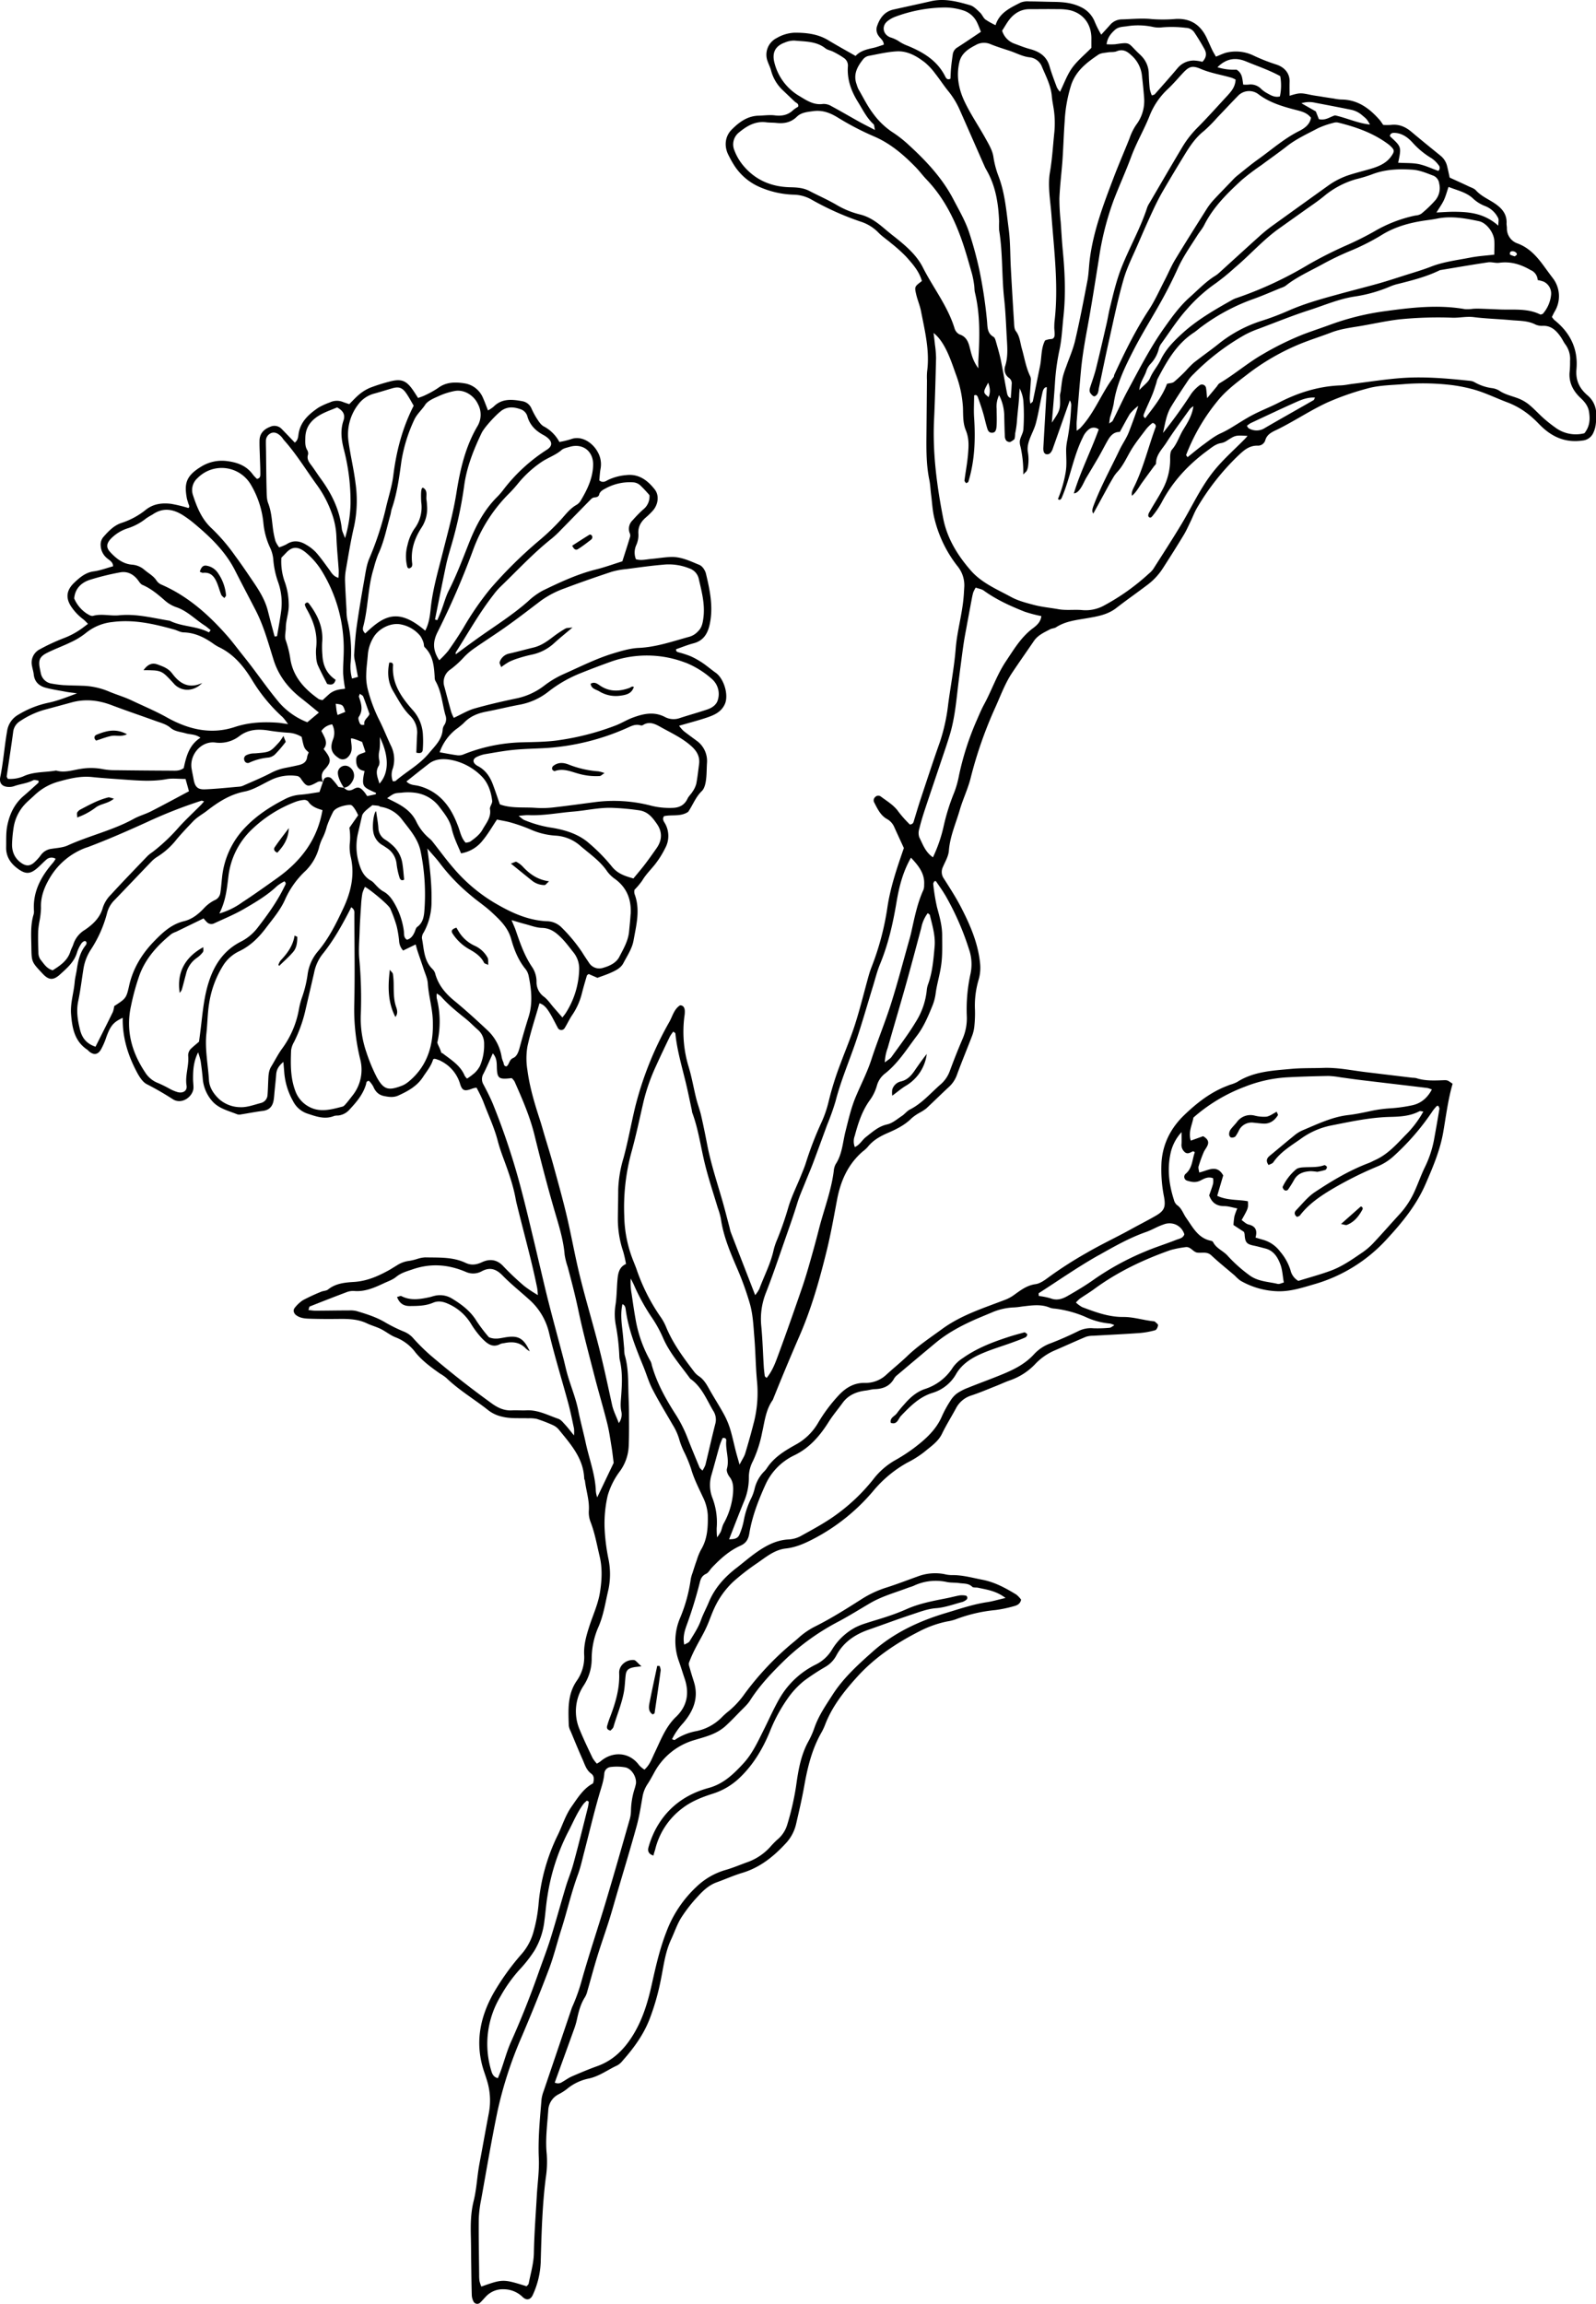<svg id="Laag_1" data-name="Laag 1" xmlns="http://www.w3.org/2000/svg" viewBox="0 0 763.81 1102.05"><path d="M759.71,189.07c-3.82-3.31-5.74-7.13-5.25-12.57.84-9.57-3-17.43-10.57-23.42a9.56,9.56,0,0,1-1.18-1.49c.45-.89.85-1.77,1.34-2.61a14.17,14.17,0,0,0-1-16.07c-1.33-1.74-2.61-3.5-3.9-5.27-3.41-4.69-7.06-9-12.79-11.16a7.53,7.53,0,0,1-5.19-7.34c0-.79-.2-1.59-.16-2.38.22-4.81-2.78-7.64-6.34-9.91-2.85-1.81-5.93-3.19-8.29-5.76-.88-1-2.36-1.38-3.6-2-3-1.43-6.1-2.81-9-4.15-.47-2.14-.82-3.89-1.26-5.62a9.13,9.13,0,0,0-3.2-4.91c-4.63-3.75-9.26-7.5-13.82-11.34-2.88-2.43-6-3.79-9.87-3.32a31.55,31.55,0,0,1-3.65,0c-.64-.89-1.15-1.74-1.79-2.47-4.89-5.53-10.51-9.67-18.34-9.67a24,24,0,0,1-3.55-.48c-2.14-.31-4.29-.63-6.43-1-1.57-.24-3.14-.45-4.7-.77-4.73-1-5.25-1-10,.44,0-2.25-.08-4.39,0-6.51.2-4.31-2.56-7.16-6.25-8.39a87.27,87.27,0,0,1-11.08-4.36,19.37,19.37,0,0,0-12.19-1.52c-1.89.32-3.66,1.3-5.74,2.07-.6-1.07-1.23-2.06-1.73-3.1-.95-2-1.81-4-2.75-6-3-6.22-7.8-9.3-14.81-8.92a71.59,71.59,0,0,1-11.34.07c-4.81-.51-9.55,0-14.31.13a7.48,7.48,0,0,0-5.75,2.69c-1.28,1.45-2.6,2.87-4.2,4.62a50.14,50.14,0,0,1-3.29-6.62,13.11,13.11,0,0,0-6.52-6.61c-4.12-2-8.37-2.39-12.77-2.45-4-.05-8-.22-11.94-.23a9.2,9.2,0,0,0-4.05.55c-4.93,2.52-10.13,4.83-12,10.82a34.23,34.23,0,0,1-4.91-2.75c-1-.82-1.52-2.33-2.52-3.26-1.44-1.34-2.94-3-4.72-3.53C458.25.75,452.06-.91,445.56.57c-6,1.38-12,2.66-18,4-4.37,1-6.61,4.23-7.9,8.19a5.1,5.1,0,0,0,.92,4.53c.83,1.21,2.32,2.08,2.39,4.08-1.84.57-3.51,1.22-5.23,1.59-3.11.67-6.13,1.44-8.27,3.81-4.56-2.61-8.92-5-13.16-7.57-5-3-10.52-3.58-16.1-3.56a18.46,18.46,0,0,0-8.48,2.55,8.9,8.9,0,0,0-4.37,11.13c.51,1.51,1.29,2.94,1.67,4.47a19.83,19.83,0,0,0,5.82,9.58c1.86,1.78,3.72,3.57,5.61,5.33.66.61,1.89.78,1.51,2.36a14.71,14.71,0,0,0-2.31,1.54c-2.5,2.42-5.36,3-8.79,2.6-2.53-.34-5.16.07-7.74.13-5.4.11-9.4,3.09-12.95,6.65-3.26,3.27-3.7,8-1.57,12.17.72,1.42,1.46,2.84,2.3,4.19a27.35,27.35,0,0,0,12.79,11.18,44.12,44.12,0,0,0,16.22,3.6,17.89,17.89,0,0,1,8.54,2.4A136.49,136.49,0,0,0,411.86,106a20.51,20.51,0,0,1,8.55,5.27c1.78,1.85,4,3.27,6,5a74.52,74.52,0,0,1,7.12,6.37c3.17,3.51,6.36,7.09,7.67,11.78-3.5,2.65-3.59,2.67-2.74,6.35.62,2.7,1.77,5.3,2.3,8,1.86,9.55,4.26,19.06,2.93,28.95a32.34,32.34,0,0,0-.07,4.18q-.12,13.72-.25,27.44c-.05,6.77,0,13.53,1.39,20.22.47,2.33.54,4.74.85,7.11.51,3.9.67,7.9,1.67,11.67a59.41,59.41,0,0,0,10.88,22.37,14.4,14.4,0,0,1,3.29,10.47c-.09,1.59-.17,3.18-.32,4.77-.73,8.13-3.08,16-3.74,24.17-.71,8.92-2.41,17.75-3.6,26.63a88.63,88.63,0,0,1-3.94,18.06c-3.27,9.19-6.28,18.47-9.36,27.72-1.06,3.2-2,6.45-3,9.68-.28.91-.31,2-2.05,2.17a58,58,0,0,1-5.36-6c-2.22-3.23-5.48-5.1-8.48-7.34a2,2,0,0,0-2.73.17,2.13,2.13,0,0,0-.44,2.72c1.56,3,3,6.15,6.16,7.87a8.06,8.06,0,0,1,3.47,4c1.56,3.43,3.14,6.84,4.51,9.83-3.34,9.65-6.49,18.88-7.9,28.52a130.5,130.5,0,0,1-7.48,28.2,45.44,45.44,0,0,0-1.52,4.53c-2.08,7.47-3.91,15-6.25,22.41-2,6.44-4.67,12.68-7,19a147.23,147.23,0,0,0-5.76,18.19,54.61,54.61,0,0,1-3.42,10.15,164.9,164.9,0,0,0-7.53,19.45c-.64,2.08-1.51,4.1-2.33,6.13-2,5-4.44,9.81-6,14.92a155.74,155.74,0,0,1-5.46,15.79,30,30,0,0,0-1.71,5.1c-1.42,6.47-4.55,12.3-6.8,18.46a16.66,16.66,0,0,1-2,3c-4-10.36-7.85-20.17-11.64-30-.35-.92-.5-1.92-.76-2.88-1.18-4.42-2.29-8.86-3.57-13.24-2.51-8.6-5.31-17.11-7-25.92-.91-4.69-1.85-9.37-2.93-14-.63-2.71-1.64-5.32-2.31-8-1.3-5.21-2.18-10.55-3.78-15.66a57.54,57.54,0,0,1-1.88-23.65,12.78,12.78,0,0,0,.17-2.95c-.16-1.2-.66-2.31-2.24-2.33-2.89,1.83-3.59,5.16-5.11,7.89a162.08,162.08,0,0,0-16.38,40.77c-1.95,8.1-3.39,16.34-5.58,24.38a58.49,58.49,0,0,0-2.54,15.22c0,4.37-.12,8.74-.16,13.12a48.59,48.59,0,0,0,2.53,16.34,55.52,55.52,0,0,1,1.36,6c-3.26,1.44-3.79,4.4-4.07,7.4-.37,4-.34,8-.91,11.92a28.58,28.58,0,0,0,.13,10.11,102.51,102.51,0,0,1,1.66,14.8,10.59,10.59,0,0,0,.23,1.77c1.31,5.51,1.08,11.07.69,16.64-.17,2.58-.54,5.11,0,7.72a6.85,6.85,0,0,1-1.18,5.75c-1.08-3-2.54-5.64-3.21-8.68-2-9.13-3.93-18.29-6.23-27.35-2.88-11.37-6.3-22.6-9.11-34-2.39-9.65-4.09-19.46-6.38-29.14-1.92-8.13-4.19-16.18-6.4-24.24-1.32-4.8-2.82-9.55-4.24-14.31-.73-2.48-1.42-5-2.22-7.43-2.53-7.77-4.88-15.6-5.94-23.7a33.92,33.92,0,0,1,0-11.24c1.49-6.94,3.77-13.7,5.77-20.73,2.3.72,3.58,2.54,4.71,4.32,1.49,2.34,2.66,4.88,4,7.32a1.87,1.87,0,0,0,3.36.22c1.24-2,2.24-4.22,3.57-6.18a32.06,32.06,0,0,0,4.63-10.29c.73-2.89,1.57-5.75,2.42-8.61.08-.28.5-.46.85-.76l4.19,1.82c2.23-.83,4.32-1.5,6.31-2.39,2.37-1.06,4.84-2.22,6.1-4.61,1.84-3.51,4.2-7,4.87-10.81,1.31-7.35,3.36-14.85.46-22.37a4.65,4.65,0,0,1,0-1.92,34.47,34.47,0,0,0,3.71-4.41c1.64-2.79,3.89-5,5.9-7.48a44.41,44.41,0,0,0,5.07-8,12.13,12.13,0,0,0,.12-11.51c-.56-1.1-1.78-2.27-.65-3.83,3.8-.81,8,.36,11.56-2.07,2.22-3.25,3.55-7.06,6.51-9.92,1.17-1.12,1.69-3.18,1.95-4.9.41-2.74.35-5.55.51-8.34a11.93,11.93,0,0,0-5-10.89c-2.08-1.54-4.19-3.05-6.22-4.65a19.47,19.47,0,0,1-2.12-2.46c4.61-1.34,8.63-2.39,12.58-3.68,3.79-1.24,7.55-2.66,9.35-6.74,1.9-4.34-.46-12.17-4.42-14.95-2.11-1.48-4.06-3.19-6.19-4.63a39.07,39.07,0,0,0-5.67-3.2,47.47,47.47,0,0,0-5.66-1.87c-.76-.23-1.57-.31-1.4-1.55,2.75-.94,5.51-2.09,8.37-2.83,4.72-1.23,6.72-4.65,7.67-8.94,1.83-8.22.18-16.23-1.73-24.2a6.28,6.28,0,0,0-.93-2.19,5.63,5.63,0,0,0-2-2.06c-4.41-1.79-8.75-4-13.66-3.9-3.17.08-6.33.65-9.5.92-2.52.21-5.06.93-7.47.15a8.63,8.63,0,0,1,.12-6.63,11.85,11.85,0,0,0,1.09-5.17c-.35-3.6,1.14-6.11,3.71-8.3a37.33,37.33,0,0,0,3-2.92c2.69-2.86,3.43-7.37,1.09-10.35-3.42-4.34-7.65-7.6-13.74-6.84a24.91,24.91,0,0,0-8.61,2.31c-1.09.57-2.4,1.59-4.18.22.18-1.73.25-3.7.61-5.61a11.78,11.78,0,0,0-1.42-8.07c-2.27-4.17-7.56-8.06-12.9-6a41.07,41.07,0,0,1-5.39,1.29,18,18,0,0,0-7.5-7.46c-1.45-.8-2.47-2.5-3.45-4a38.43,38.43,0,0,1-2.5-4.76,5.83,5.83,0,0,0-4.09-3.24c-4.93-.92-9.92-1.53-14,2.63a15.92,15.92,0,0,1-2.63,1.74c-.89-2.26-1.55-4.12-2.36-5.91a11.47,11.47,0,0,0-9-7.06c-4.37-.67-8.69-.64-12.55,2.25a44.36,44.36,0,0,1-6.26,3.49c-1,.51-2.09.82-3.27,1.28-.94-1.43-1.67-2.61-2.45-3.74-3.23-4.67-5.65-5.6-11.22-4.11a87.73,87.73,0,0,0-9.12,2.88,20.12,20.12,0,0,0-5.06,3c-1.82,1.45-3.39,3.24-5.11,4.92-1.07-.37-2-.65-2.91-1a7.8,7.8,0,0,0-6.38.17,33.87,33.87,0,0,0-5.43,2.47c-4.47,3.06-8.51,6.53-9.5,12.36-.24,1.42-.17,3.1-1.83,4.4-2.13-2.22-4.16-4.37-6.23-6.48a4.79,4.79,0,0,0-5.49-1.12c-3,1.14-5.09,3.15-5.17,6.57-.06,2.39.08,4.78.15,7.17.08,3,.25,5.93.24,8.9,0,.86,0,2-1.6,2.31a19.34,19.34,0,0,1-1.91-2c-3-4.22-7.33-5.86-12.28-6.5a18.85,18.85,0,0,0-12.12,2.39c-7.68,4.57-8.56,8.21-7.28,15.32.14.78.46,1.52.65,2.29s1,1.77.11,2.43a68,68,0,0,0-8.28-2c-4.19-.5-8.23-.09-11.87,2.66A36.42,36.42,0,0,1,58.52,250c-3.78,1.13-6.4,3.86-8.93,6.71a5.67,5.67,0,0,0-1.39,4.41A8.2,8.2,0,0,0,51,266.81c1.23,1.15,3.15,1.89,3.09,4.06-3.1.85-6.1,2-9.2,2.42-3.88.5-6.65,2.88-9.17,5.24-3.15,2.94-5,6.67-1.56,11.74a24.74,24.74,0,0,0,5.76,6,22.66,22.66,0,0,1,2.17,2.15c-.8.6-1.29.95-1.76,1.31a37.48,37.48,0,0,1-9.84,5.52,95,95,0,0,0-11.35,5.27,7.13,7.13,0,0,0-3.82,8c.23,1.37.69,2.7.83,4.07.35,3.46,2.48,5.46,5.55,6.31,3.24.9,6.6,1.35,9.92,2,1.27.24,2.56.36,5.25.72-5.39,2.05-9.44,3.62-13.7,4.51A45.91,45.91,0,0,0,8.84,341.8a10.77,10.77,0,0,0-5.45,8c-1.28,7.24-1.77,14.59-3.25,21.8-.61,2.95.78,4.61,3.75,4.8a7.46,7.46,0,0,0,2.89-.38c3-1.08,6.2-1.3,9.06-2.8.67-.35,1.75.07,2.59.13,0,.59.08.88,0,1-2.35,2.13-4.69,4.28-7.1,6.34-4.47,3.81-6.8,8.86-7.88,14.41-.63,3.28-.44,6.74-.51,10.13-.1,4.61,2.25,7.93,5.86,10.48s5.77,2.34,9.11-.54c1.51-1.31,2.85-2.8,4.37-4.08a3.64,3.64,0,0,1,4.35-.31,18.79,18.79,0,0,1-1.13,1.71c-5.79,6.61-9.84,13.92-9.26,23.09a5.06,5.06,0,0,1-.15,1.78c-1.56,5.06-1.16,10.25-1.08,15.43.11,7.28.1,7.28,5.09,12.61l.41.44c2.85,3,5,3.15,8.18.29,3.35-3.06,6.88-6,8.21-10.69A16.93,16.93,0,0,1,39,451.2c.35-.55,1.37-1.23,1.78-1.07.85.32.77,1.31.22,2-2.75,3.4-3.64,7.46-4.25,11.64-.29,2-.83,3.91-1,5.89-.42,5.15-2.15,10.15-1.74,15.4.54,6.71,1.67,13.1,7.94,17.14.16.1.25.31.4.44,2.29,2.09,4.34,2,5.89-.52a32.94,32.94,0,0,0,2.62-6c2-5.49,3.38-7.2,7.88-9.29-.2,9.44,2.54,18.12,6.93,26.3,1.1,2,2.58,4.39,4.51,5.41a141.44,141.44,0,0,1,12.41,7.15c4.5,3,10.06-1.41,10-5.59,0-1.4-.21-2.79-.2-4.18,0-4.06.2-8.1,2.42-12.56a34,34,0,0,1,1.2,4.08c.41,2.75.74,5.53,1,8.3a18.51,18.51,0,0,0,4.9,11.32c3.12,3.28,7.56,4.28,11.6,5.92a3.48,3.48,0,0,0,1.76.07c3.52-.55,7-1.26,10.55-1.7,3.38-.43,4.79-2.49,5.21-5.56.19-1.38.27-2.78.41-4.17.25-2.57.55-5.15.74-7.73.17-2.33,1.19-4.09,3.44-5.95.17,2.07.31,3.56.42,5.06a33.29,33.29,0,0,0,4.17,13.61,11.93,11.93,0,0,0,7,6.07c4.23,1.39,8.28,2.89,12.73,1.08a6.09,6.09,0,0,1,1.78-.18,8.48,8.48,0,0,0,5.68-3c3.28-3.52,6.36-7.16,7.76-11.91.19-.63,0-1.63,1.45-1.67a12.57,12.57,0,0,1,2,2.65c1,2.37,2.44,4,5.07,4.57,2.39.5,4.73.82,7-.24,4.56-2.08,8.88-4.44,11.75-8.83,1.73-2.67,3.82-5.1,4.79-8.22.33-1.09,2.24,0,3.41.32,0,0,0,0,0,0a1.66,1.66,0,0,0,.31.22,17.85,17.85,0,0,1,9.27,11.06c1.05,3.32,2.25,3.55,6,2.09a12.68,12.68,0,0,1,1.83-.4,72,72,0,0,1,3.18,6.51c2.34,6.32,5.3,12.4,7,19,.71,2.69,1.61,5.33,2.57,7.93,2.35,6.35,4.67,12.7,5.92,19.38.18,1,.38,2,.62,2.92,3.24,13.33,7,26.53,9.73,40,.19,1,.22,2,.37,3.5a60.52,60.52,0,0,1-6.5-4.31,128.7,128.7,0,0,1-10-9.44c-3-3.3-6.53-3.73-10.24-2-2.73,1.27-5.18,1.61-7.92.31-6.15-2.91-12.78-2.45-19.31-2.6a14.37,14.37,0,0,0-3.51.65,26.74,26.74,0,0,1-4,1,13.9,13.9,0,0,0-6.11,2.24c-1.37.81-2.7,1.7-4.1,2.46-5.09,2.77-10.26,5-16.27,5.39-4.25.26-8.77.64-12.44,3.6-.86.7-2.29.63-3.38,1.11a92.83,92.83,0,0,0-8.63,4,16.48,16.48,0,0,0-3.91,3.61c-1,1.16-.61,2.67.67,3.62,1.88,1.38,4.1,1.57,6.26,1.64,4.57.16,9.14.17,13.71.12,4.77-.06,9.48,0,13.92,2.15,2.12,1,4.47,1.61,6.58,2.66,2.49,1.23,4.7,3.13,7.27,4.06a21.43,21.43,0,0,1,9.31,7.16c3.32,4.08,7.49,7.12,11.73,10.1a23.63,23.63,0,0,1,2.94,2c6.18,6,13.65,10.34,20.34,15.67a16.56,16.56,0,0,0,6.44,2.94c4.13,1.05,8.3.61,12.46.79a17,17,0,0,1,4.12.28,70.45,70.45,0,0,1,7.79,3,7.94,7.94,0,0,1,2.8,2.14c5.64,6.95,11.77,13.67,12.14,23.37,0,.38.31.75.35,1.13.58,4.73,2.17,9.3,1.87,14.17a12.76,12.76,0,0,0,.74,5.28c2.12,5.4,3.09,11.08,4.43,16.67s1.07,11.41.15,17.18-3.41,11-5.17,16.5c-1.41,4.4-2.65,8.84-2.39,13.47a19.54,19.54,0,0,1-3.58,12.4c-4.53,6.61-4,14-3.79,21.32a8.33,8.33,0,0,0,.92,2.82c1.91,4.58,3.78,9.18,5.81,13.71,1,2.33,1.74,4.86,4,6.51,1.42,1,1.51,2.71.86,4.69-4.54,2.37-7.23,6.78-10.2,11s-4.37,8.93-6.51,13.4a93.38,93.38,0,0,0-9.37,33.74,71.05,71.05,0,0,1-2.25,12.31,27,27,0,0,1-5.7,11,118.24,118.24,0,0,0-13.6,18.9c-6.15,11-8.68,22.6-5.24,35.05.58,2.11,1.38,4.16,2,6.25a32.21,32.21,0,0,1,1.07,15.8c-1.26,6.64-2.47,13.29-3.69,19.94-.44,2.35-.91,4.69-1.27,7-.78,5.12-1.1,10.34-2.35,15.33-1.43,5.73-1.49,11.42-1.33,17.21.11,4.37.1,8.75.17,13.13.07,5,.12,10,.27,14.93a7.57,7.57,0,0,0,.81,2.8,2,2,0,0,0,3.05.69c1-.93,1.9-2,2.85-3a11,11,0,0,1,8.56-3.53,13,13,0,0,1,9.11,3.75c1.86,1.74,3.78,1.26,4.79-1a41.12,41.12,0,0,0,3.81-15.56c.38-13.55.72-27.09,2.43-40.56a49.51,49.51,0,0,0,.45-11.33c-.72-7,.25-13.91.73-20.85a9.06,9.06,0,0,1,4.88-7.68,25.28,25.28,0,0,0,4-2.51,23.57,23.57,0,0,1,10.66-5.08c5.05-1.14,9-4.22,13.46-6.24a8.77,8.77,0,0,0,2.67-2.36c5.31-6,10-12.42,12.9-20a113.09,113.09,0,0,0,5.13-17.74c1.44-6.79,2.11-13.76,5.1-20.15,1.6-3.42,2.79-7.07,4.74-10.26A70.82,70.82,0,0,1,334,907.05c2.51-2.77,5.31-5.39,9-6.72,4.11-1.49,8.13-3.29,12.32-4.55,8.3-2.51,14.71-7.61,20.5-13.83a20.16,20.16,0,0,0,5.12-9.29c1.44-6.2,2.89-12.4,4-18.67,1.58-8.87,3.7-17.52,8.24-25.41a27.85,27.85,0,0,0,1.76-3.8c3.37-8.7,9.08-15.87,15.23-22.67,8.38-9.27,18.61-16.12,29.71-21.77a51.09,51.09,0,0,1,13.42-4.79,22.59,22.59,0,0,0,4.05-1,72.07,72.07,0,0,1,19.09-4.45,60.73,60.73,0,0,0,8.73-1.83c1.51-.39,3.06-1,3.51-3.14a12.4,12.4,0,0,0-2.31-2.44c-5.09-3.09-10.21-5.92-16.26-7.09-4.89-.94-9.66-2.33-14.71-2.21a16,16,0,0,1-3.54-.49,23.57,23.57,0,0,0-12.9,1.22c-4.87,1.73-9.69,3.62-14.62,5.18a50,50,0,0,0-11.87,5.5c-7.21,4.59-14.43,9.16-22.06,13a36.27,36.27,0,0,0-8.35,5.69c-1.46,1.36-3.06,2.56-4.56,3.87a138.83,138.83,0,0,0-21.08,22.73,42.45,42.45,0,0,1-7.59,8.29,34.43,34.43,0,0,0-3.14,2.76A23.81,23.81,0,0,1,333.31,828a27.07,27.07,0,0,0-10.41,4.24c-.18.13-.68-.17-1.29-.35a32.35,32.35,0,0,1,5.33-7.71c4.87-5.7,7.57-12.1,5.14-19.77-.65-2.07-1.31-4.15-1.89-6.25-.26-.95-.74-2.08-.45-2.89a61.4,61.4,0,0,1,3.13-7c1.62-3.19,3.5-6.26,5-9.49,1.44-3,2.47-6.3,3.89-9.36a40.44,40.44,0,0,1,9.3-13,108.12,108.12,0,0,1,11.32-8.76c4.23-2.93,8.29-6.38,13.68-7,4.67-.5,8.89-2.35,12.93-4.43a94.53,94.53,0,0,0,29.17-23.38,57.53,57.53,0,0,1,16-13.22,49.28,49.28,0,0,0,8-5c3.16-2.67,6.83-5,8.68-8.89,2-4.14,4.44-8,6.6-12a12.45,12.45,0,0,1,7.5-6.3c3.95-1.31,7.79-2.95,11.67-4.48,2.22-.87,4.38-1.91,6.63-2.7a30.22,30.22,0,0,0,12-7.62,27.91,27.91,0,0,1,9.18-6.57c5.11-2.2,10.17-4.52,15.3-6.67a11,11,0,0,1,3.51-.5c7.36-.44,14.72-.76,22.07-1.29a39.16,39.16,0,0,0,7.58-1.37c.64-.18,1.24-1.51,1.33-2.36.06-.51-.9-1.14-1.44-1.68a.93.93,0,0,0-.55-.21c-4.93-.47-9.67-2.11-14.69-2.07-6.9.06-13.28-2.31-19.62-4.71a15.17,15.17,0,0,1-3-2.2,17.09,17.09,0,0,1,1.85-1.82c2.29-1.58,4.69-3,6.93-4.65,11.17-8.2,23.53-14.07,36.54-18.63a48,48,0,0,1,7-1.37c2.56-.49,3.68,2.32,5.79,2.6,2.27.3,4.59-.65,6.71,1.33,3.61,3.39,7.51,6.48,11.27,9.71a18.3,18.3,0,0,0,2.64,2.37,37.86,37.86,0,0,0,18.16,5.08c6,.08,11.37-1.68,16.92-3.3A74.78,74.78,0,0,0,663.42,593c7.47-8.06,14.35-16.36,18.83-26.67,3.51-8.08,6.94-16.13,8.44-24.76,1.36-7.8,2.3-15.66,4.5-23.19-2.46-1.71-2.46-1.77-4.42-1.7-4.38.17-8.75.39-13-1a9.53,9.53,0,0,0-1.79-.18l-22.51-2.71c-6.7-.81-13.34-2.25-20.14-2-5.18.17-10.37,0-15.52.49-8.9.81-17.95,1.22-25.84,6.31a19.16,19.16,0,0,1-3.35,1.27c-1.47.59-3,1.15-4.38,1.82-6.58,3.08-12.22,7.62-17.36,12.55-6.3,6-10.33,13.47-11,22.53a66.46,66.46,0,0,0,1.18,16.62c.89,5,.21,6.75-4.13,9.24-3.26,1.88-6.61,3.59-9.91,5.38-1.74.94-3.47,1.91-5.22,2.83-6,3.15-12,6.07-17.84,9.47a190.62,190.62,0,0,0-18.08,11.6c-1.89,1.41-4.06,3-6.27,3.32-4.21.56-7.27,3-10.43,5.25a18,18,0,0,1-4.06,2.2c-10.4,4-21.05,7.3-30.23,14-5.77,4.22-11.74,8.14-16.9,13.15-3.15,3-6.6,5.77-9.82,8.73a14.5,14.5,0,0,1-10.33,3.91c-5.22-.08-9.16,2.37-12.53,6a76,76,0,0,0-9.93,13.35A27.67,27.67,0,0,1,380.79,691c-5.2,2.9-10.36,6-13.74,11.18a10.75,10.75,0,0,1-1.54,1.83,17.55,17.55,0,0,0-4.43,8.33,23.37,23.37,0,0,1-1.38,3.89,40.39,40.39,0,0,0-3.77,11.21,32.75,32.75,0,0,1-1.92,6.26c-.74,2-2.05,2.55-5.08,2.55,2.32-5.93,4.59-11.86,7-17.76a28.66,28.66,0,0,0,2.45-11.61,16.51,16.51,0,0,1,1.94-8,58.83,58.83,0,0,0,4.39-13.57c1.23-5.36,1.76-11,5.13-15.71q6.21-15.5,12.87-30.81c5.65-13,9.5-26.62,12.88-40.35,2-8.1,3.45-16.35,5-24.56,1.69-9,5.2-17,12.33-23.15a15.65,15.65,0,0,0,2.24-2c2.54-3.26,6-5.22,9.67-6.81,4.21-1.82,8.24-3.8,11.53-7.13a22.71,22.71,0,0,1,3.94-2.67,22,22,0,0,0,3-1.95c3.64-3.38,7.17-6.9,10.82-10.26a14.46,14.46,0,0,0,3.88-5.88c2.25-6.15,4.79-12.21,7.13-18.33a17.94,17.94,0,0,0,1.15-4.6,61,61,0,0,0,.33-7.76,43.73,43.73,0,0,1,1.72-14.69,20.24,20.24,0,0,0,.67-8.26c-1-9.46-4.73-18-9-26.3-2.45-4.76-5.38-9.28-8.26-13.81a5.46,5.46,0,0,1-.48-5.61c1.09-2.54,2.65-5.12,2.85-7.77.53-6.89,3.36-13.08,5.23-19.55,1.49-5.14,3.89-10,5.19-15.22a199.92,199.92,0,0,1,11.81-33.77c2.54-5.62,4.63-11.46,8.08-16.62s7-10.19,10.46-15.26c1.9-2.73,4.88-4,7.68-5.49.87-.46,2-.42,2.82-.94,4.49-2.92,9.63-3.45,14.72-4.33,4.87-.85,9.81-1.61,14-4.8,5-3.9,10.27-7.55,15.34-11.41a30.68,30.68,0,0,0,7.21-7.9c3.34-5.18,6.64-10.4,9.83-15.68,1.33-2.19,2.36-4.58,3.49-6.89,1-2.15,1.86-4.42,3.1-6.45a115.81,115.81,0,0,1,19.12-24.29c2.69-2.54,5.37-5.23,9.63-5.14a3.64,3.64,0,0,0,3.71-2.56c.8-2.89,3.31-4,5.56-5.06,8.2-4,15.77-9.15,24.08-13a129.29,129.29,0,0,1,19.1-6.69c5.85-1.67,12.21-1.62,18.36-2.18a115.29,115.29,0,0,1,19.66.25,74.06,74.06,0,0,1,11.17,1.9c6.45,1.53,12.3,4.57,18.45,6.83a38.57,38.57,0,0,1,12,7.61c1.5,1.31,2.81,2.82,4.28,4.17,5.42,5,11.63,7.38,19.14,6.29a6.26,6.26,0,0,0,5.33-4c1.22-2.66,1.21-5.39,1.25-8.19A11.58,11.58,0,0,0,759.71,189.07ZM270.79,484.49c-.42.66-.94,1.26-1.63,2.19-1.58-1.8-2.83-3.25-4.1-4.69-1.57-1.79-2.91-3.89-4.78-5.27a8.57,8.57,0,0,1-3.51-7.15,12.55,12.55,0,0,0-1.95-6.78c-3.76-5.44-5.88-11.61-8-17.79-.45-1.32-1.05-2.57-2-4.89,2.77.81,4.61,1.39,6.47,1.87,2.68.69,5.37,1.78,8.08,1.84,4.25.1,7,2.43,9.66,5.16,1.92,2,3.58,4.25,5.31,6.43a12.38,12.38,0,0,1,2.84,8.29A40.61,40.61,0,0,1,270.79,484.49Zm31-47.22c-.16,2.78-.47,5.55-.73,8.32-.43,4.47-2.71,8.31-4.69,12.13-1.46,2.83-4.62,4.33-7.74,5.2a5.79,5.79,0,0,1-6.78-2.48c-1.12-1.64-2.22-3.28-3.28-5a76.12,76.12,0,0,0-9.89-11.9,10.13,10.13,0,0,0-7-2.91c-9.47-.45-17.57-4.38-25.53-9.1A78.71,78.71,0,0,1,216.84,415c-3.38-3.89-6.41-8.1-9.61-12.14a10,10,0,0,0-1.63-1.74,24.27,24.27,0,0,1-6.51-8.44c-2-3.92-5.23-6.43-9-8.45-1.55-.83-3.14-1.59-4.83-2.44,3.49-2.45,3.49-2.42,6.81-2.62a25.1,25.1,0,0,1,7.58.17,17.29,17.29,0,0,1,10.45,6.37c2.49,3.3,5.13,6.41,6.11,10.74.91,4,2.77,7.77,4.45,11.71A16.55,16.55,0,0,0,231,402c2.5-3,4.48-6.47,6.84-10,2.35.5,4.69.84,6.93,1.51a78.58,78.58,0,0,1,9,3.18,34.68,34.68,0,0,0,12.08,3,19.54,19.54,0,0,1,11.9,4.9c4.5,3.87,9.5,7.23,12.9,12.3a16,16,0,0,0,3.88,3.68C300.17,424.79,302.21,430.51,301.83,437.27ZM154.5,374.09c-.62-2.12-1-4,.85-6,3.45-3.72,3.22-5.26-.49-9.84,2.5-3,.31-5.75-1.05-8.64a7.7,7.7,0,0,1,5.15-3.15,8.61,8.61,0,0,1,.38,7.3c-1.57,4.19-.57,6.63,2.67,8.77a3.33,3.33,0,0,0,4.35-.28,5.76,5.76,0,0,0,1.94-4.2c.06-1.77-.33-3-.34-4.81.88-.23,3.45.89,5.34,1.64.46,1.36,1,3,1.6,4.78-1.7,1-4.46.84-4.44,3.88,0,2.65.74,4.69,4,5.23-.23,1.22-.49,2.31-.61,3.42-.38,3.19.21,4.28,3,5.63,1,.51,2.11,1,3.15,1.45-.14.37-.17.63-.26.65-1.3.3-2.61.57-4,.87-.54-.77-.94-1.45-1.43-2-1.7-2.06-2.84-2.66-5-1.42-2,1.11-3.26.88-4.67-.56,0,0-1.73-.23-2.67-.41a35.65,35.65,0,0,0-3.27-4,2.52,2.52,0,0,0-3.24-.2C154.93,372.58,154.8,373.44,154.5,374.09ZM138.17,288.7a33,33,0,0,0-1.73-9.94,28.75,28.75,0,0,1-1.78-12c.68-.69,1.51-1.52,2.31-2.38,2.67-2.84,5.42-3.4,9.5,0a36.38,36.38,0,0,1,7.7,9,71.1,71.1,0,0,1,10.32,38.71c-.07,3.39-.36,6.78-.27,10.16a62.68,62.68,0,0,0,.92,7.05c0,.48-4.41-.16-7.73,2.81-1,.91-2,1.83-3,2.74a6,6,0,0,1-1.84-.45c-6.67-4.71-12.07-10.34-13.56-18.82a49.26,49.26,0,0,0-2.23-9.25c-.66-1.71-.07-3.9,0-5.87C136.76,296.53,138.42,292.8,138.17,288.7Zm27.07,51.8L161.55,342c-.21-.9-.38-1.46-.46-2-.16-1.11-.27-2.24-.41-3.4C164.12,337.07,164.12,337.07,165.24,340.5Zm6.55-7.19c-.1-.29.19-.72.42-1.48.63.5,1.41.8,1.62,1.33,1.07,2.74,2,5.53,3,8.33-.58,1.83-3,2.77-2.44,5.13-1.27.27-1.88.13-2.3-.89s-.79-2.23-.38-2.83C173.92,339.64,172.86,336.52,171.79,333.31ZM234.49,387c.67,4-1.85,6.72-3.55,9.78-1.39,2.5-3.65,4.15-5.89,5.77a6.19,6.19,0,0,1-2.23.51c-2.08-2.27-2.55-5.1-3.51-7.66-1.69-4.49-3.7-8.69-7-12.3a24,24,0,0,0-12.05-7.2c-1.87-.48-4-.26-5.74-2.13,3.57-2.83,7.07-5.65,10.63-8.39,3-2.35,6.61-2.57,10.21-2a28,28,0,0,1,15.09,7.88c3.12,3.1,4.58,7.41,5.1,11.82C235.66,384.39,234.29,385.83,234.49,387ZM189.34,373.5c-.25.21-.73.13-1.33.22a8.53,8.53,0,0,1,0-6.21,14.7,14.7,0,0,0-1-11c-1.95-4.12-3.6-8.4-5.69-12.46a73.42,73.42,0,0,1-5.35-14.5,25.74,25.74,0,0,1-.7-7.07c.06-3.17.55-6.33.78-9.5a19,19,0,0,1,2.53-7.85c2.49-4.51,8.61-7.58,13.58-6.4a15.81,15.81,0,0,1,9,5.47,11.79,11.79,0,0,1,1.5,3.16c.28.71.11,1.77.58,2.22,4.06,3.95,4.47,9.07,4.79,14.24a4.28,4.28,0,0,0,.28,1.74c3,5.09,3.3,10.95,4.84,16.46a5.22,5.22,0,0,1-.38,4.57,4.8,4.8,0,0,0-.89,2.15c-.27,5-3.67,8-6.58,11.52C200.75,365.77,194.59,369,189.34,373.5Zm-7.91-10.18a11.12,11.12,0,0,1,.21-4.66,31.5,31.5,0,0,0,.1-6.14c4.49,9.09,4.53,17.18-.14,22.29-.86-3-2.2-5.6-.31-8.58A4.34,4.34,0,0,0,181.43,363.32Zm-3.26,21.81c1.07.1,2,.15,2.91.29.38.05.71.4,1.09.48a15.65,15.65,0,0,1,10.05,5.87c3.7,4.89,7.95,9.39,9.16,15.82A102.55,102.55,0,0,1,203.07,436c-.25,2.78-.8,5.49-3.37,7.33-.69.49-.9,1.67-1.3,2.54-.75,1.67-1.72,3.1-3.63,3.61-1.71-1-1.31-2.81-1.51-4.3a35.72,35.72,0,0,0-4.38-12.89c-1.38-2.44-3-4.68-5.6-6a13.29,13.29,0,0,1-2.72-2.23c-1-.93-1.84-2.18-3-2.83-3.64-2-5-5.44-6-9.13a27.67,27.67,0,0,1-.22-13.59c.63-2.71,1.26-5.41,1.91-8.23C173.61,388.32,177.25,386,178.17,385.13Zm136.08,20.53c-1.82,2.61-3.66,5.21-5.59,7.74-1.65,2.17-3.44,4.25-5.52,6.78-3.68-1.07-7.56-2.11-10.5-5.93a83,83,0,0,0-10.41-10.64c-5-4.54-11.33-6.53-17.87-7.65a55.47,55.47,0,0,1-13.75-3.86,20.39,20.39,0,0,1-2.39-1.9c2.41-.17,3.56-.36,4.7-.31,7.21.32,14.26-1.12,21.39-1.7,6.13-.49,12.14-1.95,18.35-1.8a121.16,121.16,0,0,1,13,1.16c4.31.56,6.52,3.36,8.66,6.45C317.05,397.87,316.92,401.82,314.25,405.66ZM331.1,357.1c2.55,2.37,3.91,4.95,3.46,8.41-.42,3.15-.74,6.32-1.35,9.43a12.18,12.18,0,0,1-1.78,3.73c-.72,1.19-1.84,2.15-2.42,3.38-1.46,3.11-4,4.3-7.2,4.37a36.76,36.76,0,0,1-10-1,70.53,70.53,0,0,0-26.64-1.82c-6.9.9-13.79,1.87-20.7,2.64a46.8,46.8,0,0,1-8.37.15c-5.7-.4-11.52.33-16.88-1.65-1.14-3.28-2.18-6.47-3.37-9.61-1.37-3.63-3.46-6.73-7-8.63a8.2,8.2,0,0,1-1-.61c-1.85-1.4-1.6-3.06.65-4a15.49,15.49,0,0,1,3.39-1.12c4.71-.79,9.42-1.68,14.17-2.13,5.33-.52,10.71-.54,16.07-.9a113,113,0,0,0,37.51-9.35c2.2-.95,4.27-2.22,6.82-1.47a1.58,1.58,0,0,0,1.16-.06c3-2,5.84-.65,8.41.81C321.14,350.54,326.63,353,331.1,357.1Zm-3-40.15a43,43,0,0,1,12.6,7.82,9.52,9.52,0,0,1,2.89,9.84c-.6,2.45-2.74,3.92-5,4.7-4.51,1.53-9.11,2.77-13.63,4.27a8.83,8.83,0,0,1-6.93-.74c-5.35-2.67-10.47-1.37-15.55.54-2.6,1-5,2.49-7.57,3.51a124.56,124.56,0,0,1-26.45,7c-6.07,1-12.3,1-18.46,1.17a80.28,80.28,0,0,0-28.42,5.88,5.84,5.84,0,0,1-2.88.3c-2.54-.34-5.07-.85-8.3-1.42a24.27,24.27,0,0,1,7.7-10.89,37.42,37.42,0,0,0,3.74-3c3-3.25,6.73-4.77,11-5.57,5.27-1,10.48-2.31,15.76-3.28a31.46,31.46,0,0,0,14-6.37,62.4,62.4,0,0,1,15.51-8.82q6.9-2.76,13.91-5.28A51.65,51.65,0,0,1,328.15,317Zm-10.5-46.88a26.19,26.19,0,0,1,12.28,1.79,6.86,6.86,0,0,1,4.63,5.46c1.41,6,2.94,11.94,2.12,18.2-.32,2.39-.7,4.69-2.59,6.47a9,9,0,0,1-3.93,2.52c-8,2.18-15.89,5-24.39,5.39-4.11.19-8.23,1.42-12.21,2.62-8.18,2.48-15.81,6.37-23.61,9.83a46.15,46.15,0,0,0-9.7,5.8,32.63,32.63,0,0,1-13.5,6c-6.61,1.4-13.21,2.9-19.7,4.76-3.19.92-6.12,2.74-9.83,4.45a20.82,20.82,0,0,1-1.22-2.79c-1.13-4-2.19-8.06-3.27-12.09a7.24,7.24,0,0,1,3-8.35,45.73,45.73,0,0,0,6.54-6,32.71,32.71,0,0,1,5-4.19c5.21-3.62,10.57-7,15.74-10.72,5.34-3.81,10.54-7.82,15.77-11.8a45.49,45.49,0,0,1,11.6-6.05c7.43-2.81,14.95-5.41,22.49-7.91a38.1,38.1,0,0,1,7-1.27C305.81,271.4,311.72,270.56,317.65,270.07Zm-30.87-33.54c.53-1.72,2.06-2.34,3.44-3.1a24.16,24.16,0,0,1,13.2-2.7,5.66,5.66,0,0,1,3.14,1.5,60.47,60.47,0,0,1,4.31,4.62,7.87,7.87,0,0,1-3.08,6.9,63.15,63.15,0,0,0-5,5.12,5.59,5.59,0,0,0-1.42,6,3,3,0,0,1,.28,1.71c-1.2,4-2.48,7.9-3.76,11.91-4.25,1.32-8.34,2.82-12.54,3.87-8.95,2.22-17.22,6.1-25.44,10.07a33.39,33.39,0,0,0-7.22,5.25c-7.19,6.33-15.27,11.43-23.07,16.93-3.84,2.72-7.62,5.54-11.48,8.36,0-.36-.08-.75.07-1,5.87-9.2,11.2-18.76,17.95-27.4a33.54,33.54,0,0,1,3.08-3.63c8.19-7.83,15.86-16.22,24.77-23.28a47.73,47.73,0,0,0,4.35-4.07c4.87-4.94,9.7-9.93,14.57-14.87a2.79,2.79,0,0,1,1.49-.79C285.5,237.86,286.44,237.67,286.78,236.53Zm-18-21.28c1-.84,2.53-1.11,3.86-1.51,6.44-1.91,11.53,2.23,11.27,8.9-.23,6.19-2.78,11.5-5.85,16.65a6,6,0,0,1-2,2.13c-3.06,1.68-5.12,4.4-7.36,6.91a108.25,108.25,0,0,1-10.28,9.92,208.53,208.53,0,0,0-23.76,23.42,141.74,141.74,0,0,0-12.84,18.64c-2.26,3.74-4.7,7.38-7.23,10.95a45.41,45.41,0,0,1-4.32,4.55c-3.39-5.1-3-9.22-.69-13.72a375.45,375.45,0,0,0,17-39.35,73.75,73.75,0,0,1,17.27-26.87c1.54-1.54,3-3.23,4.36-4.9a52.93,52.93,0,0,1,11-10C262.27,218.89,265.88,217.72,268.77,215.25Zm-28.91-18.71c3.12-2.28,6.34-1.9,9.64-.68a5.06,5.06,0,0,1,3,3.52c1.24,4.11,4,6.74,7.64,8.71a10.93,10.93,0,0,1,2,1.35c2.36,2,2.25,4-.4,5.68A81.45,81.45,0,0,0,241.09,234a33.64,33.64,0,0,1-3.11,3.63c-6.2,6.16-10.19,13.72-13.37,21.69-3.08,7.75-6,15.57-9.76,23-1.53,3-2.37,6.32-3.56,9.48-.61,1.63-1.32,3.22-2,4.83l-1.11-.28c1.76-8.71,3.48-17.43,5.31-26.13.62-2.9,1.47-5.77,2.3-8.62a195.39,195.39,0,0,0,6.33-29.09c1.19-9,4.49-17.28,8.35-25.37C231.83,204.31,237.54,198.23,239.86,196.54Zm-36.4-2.88c1.3-1.95,4.07-3.09,6.39-4.14A33.45,33.45,0,0,1,217.7,187c4.49-.8,9.13,2.13,11.07,6.34a10.71,10.71,0,0,1-.4,10.73c-5.71,9.77-8.19,20.68-9.93,31.67-1.53,9.65-4.14,19-6.51,28.41-2.22,8.85-4.83,17.6-5.79,26.73-.37,3.53-.74,7.11-2.64,10.79-12.92-11.08-19.7-7.32-28.71,1.32a5.55,5.55,0,0,1-1-1.38,3.31,3.31,0,0,1,0-1.74c2.49-9.22,2.16-18.95,5.08-28.09a55.31,55.31,0,0,1,2.17-6.75c2.8-6,4-12.44,5.8-18.74.27-1,.33-2,.65-2.91,2.54-7.38,3.55-15,4.61-22.73a74.76,74.76,0,0,1,6.16-19.88C199.51,198.07,201.83,196.1,203.46,193.66ZM171.79,193a13.87,13.87,0,0,1,7.42-4.77c2.86-.79,5.69-1.69,8.54-2.51,3.09-.88,4.78-.35,6.68,2.41,1.35,1.94,2.44,4.05,3.55,5.92-5.49,10.77-8.31,21.84-9.75,33.38-.61,4.91-2.14,9.7-3.32,14.53a146.3,146.3,0,0,1-8.07,24.94c-1.43,3.21-1.87,6.9-2.5,10.42-1.32,7.43-2.58,14.89-3.64,22.37-.64,4.51-.92,9.08-1.23,13.63a14.9,14.9,0,0,0,.55,3.51c.38,2.14.78,4.27,1.28,6.95l-2.83.78a21.11,21.11,0,0,1-.62-7.86,64.75,64.75,0,0,0-1.62-20.15,24.87,24.87,0,0,1-.4-4.74c-.25-4.57-.54-9.14-.69-13.72a25.6,25.6,0,0,1,.35-5.32c1.24-7.06,2.36-14.15,4-21.13a59.19,59.19,0,0,0,.62-20.76c-.83-6.7-2.47-13.3-3.36-20A23.52,23.52,0,0,1,171.79,193Zm-25.67,16.4c.1-5.46,3.16-8.85,7.59-11.24,2.43-1.31,5.08-2.21,7.64-3.29,2.71,1.51,4.05,3.33,3,6.38-1.5,4.5-1,8.86.15,13.47a99,99,0,0,1,3.25,26.59,63.33,63.33,0,0,1-2.62,16.09c-.8-2.24-1.42-3.31-1.54-4.43-1-9-4.79-16.72-10-23.88-1.65-2.24-3.12-4.62-4.81-6.83-1.13-1.5-2-2.91-1.34-4.91a3.18,3.18,0,0,0-.47-2.17C145.93,213.37,146.08,211.45,146.12,209.43Zm-16.56-2.18c1.9-.82,3.49.11,4.84,1.41.57.54,1,1.26,1.48,1.86,6,6.69,10.6,14.36,15.86,21.57a53.4,53.4,0,0,1,6.92,13.1A36.64,36.64,0,0,1,161,256.81c.19,5.35.75,10.69,1.11,16a35.72,35.72,0,0,1-.13,3.58c-2.55-.72-3.39-2.55-4.53-4.11-2-2.71-3.94-5.49-6.16-8a20.48,20.48,0,0,0-4.64-3.66c-3-1.88-6.22-2.46-9.49-.3a22.8,22.8,0,0,1-3.56,1.48,13.07,13.07,0,0,1-1.77-3,43.5,43.5,0,0,1-1.26-6.41c-.5-3.93-.74-7.86-2.21-11.66-.77-2-.71-4.29-.77-6.47-.16-5.75-.18-11.51-.26-17.27,0-2-.1-4-.07-6A4,4,0,0,1,129.56,207.25ZM94.5,228.71a16.19,16.19,0,0,1,25.57,3.14,44.39,44.39,0,0,1,6,18.45,35.78,35.78,0,0,0,3.09,11.46,16.69,16.69,0,0,1,1.62,5.69,41.48,41.48,0,0,0,2.35,11.06,29.79,29.79,0,0,1,1.37,14.12c-.53,3.91-1.27,7.79-1.92,11.68l-1.16.14c-.51-1.89-1-3.77-1.53-5.66-.6-2.3-1.18-4.61-1.78-6.91-1.65-6.29-5.44-11.43-9-16.68-2.12-3.13-4.27-6.24-6.52-9.27a89.49,89.49,0,0,0-11.21-13.13c-4.74-4.32-7.09-10-9-15.89A7.58,7.58,0,0,1,94.5,228.71ZM52.68,264c-2-2.21-1.67-4.09.33-6.27a19.58,19.58,0,0,1,8-5,27.29,27.29,0,0,0,8.88-4.74A34.73,34.73,0,0,1,73,246.11c4.91-3.44,9.75-2.68,14.48.28a51.49,51.49,0,0,1,5.74,4.24C100.84,257,108,263.92,112.56,273c3.23,6.37,6.58,12.68,9.84,19,3.84,7.47,6,15.55,8.5,23.51,2.4,7.72,7.06,13.64,13.31,18.51,2.77,2.16,5.46,4.42,8.41,6.81l-5.54,4.63a34.5,34.5,0,0,1-13.36-9.28c-4.85-5.77-9.2-12-13.78-18-1.44-1.89-2.92-3.74-4.4-5.6-2.23-2.8-4.36-5.68-6.72-8.37-9-10.23-19-19.16-31.72-24.65a5.42,5.42,0,0,1-2.21-1.9c-1.48-2.25-3.83-3.44-5.78-5.11a10.17,10.17,0,0,0-5.93-2.47C58.78,269.73,55.51,267.08,52.68,264Zm95.07,95.91A8.79,8.79,0,0,0,147,362c-.24,2.41-1.84,3.41-3.89,3.91-2.31.56-4.65,1-7,1.47a24.91,24.91,0,0,0-6.67,2.45c-4.24,2.18-8.66,4-13,5.94a5.51,5.51,0,0,1-1.73.48c-5.52.47-11,1.07-16.57,1.3-3.59.15-4.83-1.19-5.49-4.85-.32-1.76-.7-3.51-1-5.28-.91-6.57,4.7-13.07,11.33-12.27a15.45,15.45,0,0,0,11.7-3.15c4.36-3.25,9.15-3.37,14.21-2.53,2.94.48,5.91.79,8.88,1a13.21,13.21,0,0,1,6.59,2C145.53,357.9,145.53,357.9,147.75,359.89Zm-106-66.28a16.21,16.21,0,0,1-6.24-7.38c.38-4.56,3.23-7.52,7.42-8.89a121.11,121.11,0,0,1,14.46-3.57c3.38-.67,6.24.71,8.42,3.41.73.91,1.38,2.14,2.35,2.56,3.93,1.67,7.11,4.32,10.29,7.06A16.72,16.72,0,0,0,84,290.3c5.5,1.74,9.33,5.92,14,8.92,1,.65,1.88,1.46,2.82,2.19l-.84,1.07c-5.89-3.11-12.78-2.62-18.72-5.56-8-1.28-16-3.46-24.25-2.62-4.16.43-8.32-.89-12.49.27C43.72,294.78,42.56,294.14,41.77,293.61Zm-11,34.11a55.67,55.67,0,0,1-5.92-.75,6.18,6.18,0,0,1-5.3-5c-.18-.78-.33-1.56-.48-2.34-.74-3.79-.09-5.58,3.38-7.33,3.72-1.89,7.69-3.3,11.44-5.13A35.27,35.27,0,0,0,41,302.85a24,24,0,0,1,12.95-5.34c10.16-1.32,19.77.93,29.38,3.59,1.53.43,3,1.34,4.54,1.38,5.45.14,10,2.41,14.28,5.45a18.45,18.45,0,0,0,2.55,1.55c7.11,3.39,11.9,9.17,15.88,15.68a78.64,78.64,0,0,0,14.74,17.91,30.33,30.33,0,0,1,2.53,3.28c-2.57-.36-3.73-.59-4.89-.67-7-.5-13.86-.17-20.65,2.07-11.58,3.83-22.5,1-32.65-4.72-5.4-3-11.08-5.36-16.63-8-3.58-1.7-7.43-2.8-11.09-4.35A35,35,0,0,0,39.11,328C36.32,327.88,33.53,327.89,30.75,327.72ZM11.1,371.37a16.39,16.39,0,0,1-7.37,1.16c-.23-.53-.55-.91-.51-1.23,1-7,2.13-14,3.07-21.08a7,7,0,0,1,3.38-5.34,41.82,41.82,0,0,1,11.27-5.3q6.63-1.77,13.24-3.58c6.56-1.82,12.91-1.11,19.23,1.28,7,2.65,14.15,5.06,21.21,7.61,2.42.87,4.93,1.48,7,3.25s4.74,1.88,7.21,2.6c2.2.65,4.72.35,7.09,2.13-5.56,3.56-6.81,9.15-8,14.51-2,1.48-4,1.25-5.94,1.24q-13.39-.06-26.81-.23a30.73,30.73,0,0,1-5.92-.5,29.55,29.55,0,0,0-10.65-.13c-3.88.58-7.73,2-11.75.8C21.59,369.51,16.08,369,11.1,371.37ZM24.6,406a7.36,7.36,0,0,0-5,2.94,23.8,23.8,0,0,1-3.18,3.55c-2,1.79-3.78,1.87-6,.43-3.47-2.31-4.85-5.69-4.63-9.73a63.75,63.75,0,0,1,.78-7.7,21.07,21.07,0,0,1,5.53-11c1.36-1.44,2.91-2.68,4.34-4.05a27.11,27.11,0,0,1,11.83-6.66c5.2-1.44,10.36-2.69,15.83-2.11,4.94.52,9.91.82,14.86,1.18,7,.49,13.86,1.1,20.83-.19,2.68-.49,5.53-.08,9-.08.62,2.21,1.13,4,1.64,5.89-6.28,3.34-12.18,6.55-18.16,9.6-2.65,1.35-5.6,2.12-8.2,3.56-10,5.51-21.13,8-31.45,12.66C30.27,405.42,27.34,405.57,24.6,406Zm15.93,38.81a12.65,12.65,0,0,0-5.42,6.82c-.36,1.14-1,2.18-1.36,3.31-1.37,4.54-4.95,6.9-8.52,9.16-3-.82-4.28-3.24-5.9-5.18a5.88,5.88,0,0,1-.95-3.35q-.22-5.07-.12-10.13a42.54,42.54,0,0,1,.62-4.73,38.52,38.52,0,0,0,.74-6.46c-.25-5.64,1.86-10.53,4.68-15.12a33.55,33.55,0,0,1,16.3-13.46c.55-.22,1.14-.37,1.69-.58,9.49-3.59,18.78-7.66,28-11.85A227.8,227.8,0,0,1,96.36,383c.3-.09.72.16,1.32.31-.58.65-1.05,1.24-1.58,1.77-3.51,3.53-7.16,6.91-10.5,10.58A86.45,86.45,0,0,1,73,407.54a17.66,17.66,0,0,0-2.35,1.84C64.76,415.54,58.79,421.67,53,428a15.45,15.45,0,0,0-3.75,6C47.91,439,44.45,442.15,40.53,444.83Zm14.13,36.41a12.38,12.38,0,0,1-.65,2.83c-2.7,5.52-5.48,11-8.3,16.61-4.14-1.38-6.42-4-7.45-8.26-1.1-4.52-1.81-8.88-.83-13.54,1.1-5.25,1.72-10.6,2.58-15.9a23.57,23.57,0,0,1,3.51-8.81,58.49,58.49,0,0,0,7.7-17.35,13.38,13.38,0,0,1,3.48-6.18c5.95-6.15,11.83-12.37,17.77-18.53a13.91,13.91,0,0,1,2.77-2.26,35.63,35.63,0,0,0,9.27-8.34c2.55-3.06,5.33-5.92,8.07-8.82a21.47,21.47,0,0,1,2.75-2.26c1.11-.83,2.32-1.53,3.42-2.39,5.51-4.27,11.14-8,18.29-9.41,4.19-.82,8.08-3.31,12-5.22a21.33,21.33,0,0,1,13.56-2.16c.53.39.94.56,1.14.86,3,4.38,3.44,4.55,8,2.08a2.75,2.75,0,0,1,2.78-.09l-1.64,4.78c-2.83.41-5.93,1-9.06,1.25a18.89,18.89,0,0,0-7.39,2.08c-7.13,3.64-13.71,7.9-19.29,13.81a40.23,40.23,0,0,0-10.9,24c-.27,2.37-.41,4.76-.8,7.12a4.46,4.46,0,0,1-2.82,3.5,17.74,17.74,0,0,0-5.13,3.93c-2.67,2.83-5.72,5.18-9.43,6.06-6,1.44-10.18,5.38-14.18,9.48-5.77,5.91-10.07,12.77-12,21C60.45,477.56,60.32,477.53,54.66,481.24Zm99.67-93.75C151.86,401.81,143.86,412,132.64,420c-5.51,3.92-11,7.86-16.67,11.55a35.34,35.34,0,0,1-11,5.39c3.15-6.27,3.6-11.86,4.3-17.37a36.9,36.9,0,0,1,11.42-23,61.78,61.78,0,0,1,20.6-13,16.06,16.06,0,0,1,4-.95,2.7,2.7,0,0,1,2.16.67C149.08,385.83,151.68,386.7,154.33,387.49ZM96.25,490.4c-.3,2.56-.64,5.11-1,7.86-1.45,1.25-2.55,2.11-3.55,3.07a4.49,4.49,0,0,0-1.64,3.7c.45,4.77-1.56,9.38-.78,14.24.4,2.52-1.76,3.82-4.4,3.07A20.32,20.32,0,0,1,81.6,521a62.35,62.35,0,0,0-5.84-2.92,12.57,12.57,0,0,1-6.32-5.19c-6.47-9.71-9.31-20.2-6.74-31.76a112.15,112.15,0,0,1,4.13-14.93c3-8,8.68-14.18,15.27-19.51a11.17,11.17,0,0,1,2.14-1l13.19-6.41a20.86,20.86,0,0,0,1.71,1.92,3,3,0,0,0,3.36.44c4.86-2.26,9.85-4.29,14.47-7,5.48-3.18,11-6.44,15.64-10.86a21,21,0,0,1,3.5-2.23c1.17.91.37,1.72,0,2.54-3.37,7-7.92,13.31-12.67,19.45a23.5,23.5,0,0,1-8.13,6.84c-7.94,4-12.6,10.73-15.29,19C97.77,476.17,97.08,483.3,96.25,490.4Zm38.81,11.1c-2,2.71-3.5,5.79-5.28,8.67-1.21,2-1.29,4.15-1.39,6.34-.11,2.38-.16,4.77-.35,7.15a4.18,4.18,0,0,1-3.18,3.92c-3.26.85-6.62,2.13-9.87,2a15.63,15.63,0,0,1-9.89-3.66c-2.73-2.5-4.88-5.61-5.09-9.23-.44-7.52-2.05-15-1.21-22.59.52-4.74.52-9.56,1.3-14.24a47.62,47.62,0,0,1,6.83-18.28,18.34,18.34,0,0,1,7.55-6.6c5.39-2.57,9.38-6.58,12.88-11.23,3.35-4.44,7-8.64,9.23-13.86a42.08,42.08,0,0,1,9.74-13.45,24.7,24.7,0,0,0,6.25-10.67,23,23,0,0,1,1.56-4.48,26.59,26.59,0,0,0,2.3-6.1,54.37,54.37,0,0,1,3.05-7c1.63-2.58,7.55-3.46,8.52-3.13,1.13.42,2.73,3.33,3.4,4.88l-4.2,6a28.8,28.8,0,0,1,.16,7.81,20.86,20.86,0,0,0,.58,6.52c1.87,8.56-.08,16.57-3.66,24.21-3.38,7.2-6.9,14.35-12.11,20.52a21.48,21.48,0,0,0-5,11.35,56.1,56.1,0,0,1-2.74,11,37.34,37.34,0,0,0-1.35,5.19A45,45,0,0,1,135.06,501.5ZM168.71,524c-1,1.25-1.93,2.54-3,3.76-.51.59-1.1,1.35-1.78,1.53-5.39,1.39-10.83,3-16.2,0a13.84,13.84,0,0,1-6.41-7.51c-2.38-6.35-2.26-12.87-2-19.42a10.59,10.59,0,0,1,1.35-3.88A67.32,67.32,0,0,0,146,483.92c1.43-6.21,2.89-12.41,4.32-18.62a21,21,0,0,1,3.84-8.69c5.32-6.54,9.39-13.81,13.23-21.25.26-.51.49-1,.67-1.43,1.85,1.18,1.54,2.46,1.54,3.55,0,14.35.29,28.7-.06,43a100.41,100.41,0,0,0,2.8,26A19.81,19.81,0,0,1,168.71,524Zm26.9-6.71a11.46,11.46,0,0,1-3,1.91c-6.66,2.6-8.93,2.14-12.29-3.93a82.16,82.16,0,0,1-5-12.06,49.15,49.15,0,0,1-2.64-18.17,207,207,0,0,0-.71-26.23c-.43-4.33,0-8.74.13-13.11s.44-8.73.73-13.1a47.31,47.31,0,0,1,.6-5.32,18.17,18.17,0,0,1,1.24-3.1c3,1.7,11.35,8.69,12.07,10.35a63.63,63.63,0,0,1,3.07,8.37A49.1,49.1,0,0,1,191,450a7.31,7.31,0,0,0,1.93,4.65l6-2.91c.32,1.13.58,2.21.93,3.26.94,2.82,1.95,5.63,2.87,8.46.74,2.26,1.83,4.52,2,6.83.36,5.77,2.07,11.37,2.37,17.09C207.67,498.93,205.06,509.51,195.61,517.32Zm11.45-53.7c-4.27-4.09-4.13-9.69-5.14-14.88a4.67,4.67,0,0,1,.88-2.76,30.06,30.06,0,0,0,3.71-14.87c.17-8-.74-15.84-2-25.25,2.68,3.15,4.6,5.13,6.21,7.34a91.52,91.52,0,0,0,14.47,15c3.3,2.85,7,5.25,10.17,8.22,3.88,3.61,7.73,7.17,9.28,12.77,1.41,5.11,3.42,10.17,6.91,14.42a7.78,7.78,0,0,1,1.46,3.23c1.33,6.48,2,13,0,19.47q-2.33,7.39-4.34,14.88c-.54,2-1.3,4.15-3.07,4.89-2,.85-1.79,3-3.17,4-1.45,0-1.24-1.33-1.59-2.1a11.26,11.26,0,0,1-.84-2.85,22.32,22.32,0,0,0-7.14-12.71c-5.07-4.76-10.24-9.44-15.61-13.86-4.28-3.52-7.55-7.54-9-12.94A4.59,4.59,0,0,0,207.06,463.62Zm19.71,49.92a28,28,0,0,1-3.24,2.39,6,6,0,0,1-1.14-1.36c-2-4.87-6.36-7.51-10.29-10.52a1.66,1.66,0,0,0-.91-.43c-.43-1.89-1.61-3.67-1.9-4.92a45.47,45.47,0,0,0-.29-21.26,11.74,11.74,0,0,1,0-2.2,10.83,10.83,0,0,1,2,1.36c3.55,4.07,7.76,7.39,11.94,10.76,2,1.62,3.79,3.52,5.75,5.21a8.69,8.69,0,0,1,3,6.86,25.06,25.06,0,0,1-2,10.47A12.6,12.6,0,0,1,226.77,513.54Zm47.94,173.07c-1.85-2.26-3-3.81-4.33-5.23-.94-1-1.91-2.28-3.13-2.7-5-1.71-9.83-4.39-15.42-4.07-2.18.12-4.38-.11-6.55,0-3.82.29-6.92-1.13-9.94-3.31q-15.24-11-29.54-23.21a97.31,97.31,0,0,1-8.44-8.43A12.14,12.14,0,0,0,193,636.8a73.47,73.47,0,0,1-8.53-4.22c-4.34-2.6-9.07-4.07-13.84-5.49a12.77,12.77,0,0,0-3.56-.3c-5.37,0-10.75.11-16.12.13-1,0-2-.18-3.33-.31.34-1,.36-1.6.59-1.69,5.89-2.34,11.79-4.65,17.72-6.88a8.37,8.37,0,0,1,3.52-.55c5.22.45,9.75-1.59,14.28-3.7,2-.93,4.16-1.66,5.81-3,2.4-2,5.15-2.7,8-3.68,8.73-3,17.13-2.29,25.45,1.27a8.48,8.48,0,0,0,7.52-.3c4.06-2.21,7.07-1,10,2,3.89,4,8.24,7.44,12.34,11.15a30.58,30.58,0,0,1,9.84,15.95c2.74,11.62,6.31,23,9.42,34.57,1,3.82,1.79,7.72,2.61,11.6A21.54,21.54,0,0,1,274.71,686.61Zm11.11,29.6a11.32,11.32,0,0,1-.7-3.83c-.45-7.61-3.19-14.72-4.78-22.08-1.13-5.24-2.55-10.39-3.6-15.65-1.12-5.63-3.34-11-5-16.57-.85-2.85-1.44-5.78-2.2-8.66-2.28-8.65-4.64-17.28-6.86-25.95-1.63-6.35-3.08-12.75-4.61-19.13-.83-3.48-1.63-7-2.47-10.45-2-8.29-3.94-16.61-6.13-24.86A333.49,333.49,0,0,0,236,528.29c-1.35-3.31-3-6.48-4.68-9.66a5,5,0,0,1,.06-5.07c1.61-3.11,2.95-6.37,4.47-9.72,1.78,2,1.87,4.08,1.92,6.32.13,5.73.86,6.26,7.11,5.51a6.76,6.76,0,0,1,1.38,1.63c3.69,8.35,7.35,16.69,9.54,25.63,2.89,11.78,5.94,23.53,9.3,35.19,2.1,7.26,4.49,14.4,5.12,22a34.05,34.05,0,0,0,1.44,5.77c1.85,6.9,3.65,13.79,5.12,20.8,2.21,10.51,5,20.9,7.68,31.3,1.92,7.51,4.16,14.93,6.05,22.45,1,3.84,1.53,7.79,2.18,11.71.42,2.53.67,5.09,1,7.56ZM239.55,954.84a69.37,69.37,0,0,1,9-12.64,62.63,62.63,0,0,0,7.34-9.39,35.52,35.52,0,0,0,4.65-14.07c.55-3.94.8-7.92,1.46-11.83a100.37,100.37,0,0,1,9.83-30.56c2.41-4.55,4.31-9.37,7.43-13.54a13.35,13.35,0,0,1,1.63-1.55l.9.5c-.15,1-.23,1.92-.47,2.86-2.29,9.06-4.52,18.14-7,27.17-1,3.64-2.49,7.13-3.57,10.74-2.46,8.18-4.7,16.44-7.24,24.59-1.72,5.51-3.83,10.9-5.74,16.35q-5.93,16.9-13.25,33.25c-1.93,4.33-3.16,9-4.74,13.47-.45,1.29-1,2.55-1.5,3.82-2-.47-2.7-1.91-3.14-3.45A44.16,44.16,0,0,1,239.55,954.84Zm20.6,45.43a16.61,16.61,0,0,0-1,4c-.76,9.32-1.7,18.6-1.29,28,.26,5.94-.61,11.92-.95,17.88-.51,9.15-1.24,18.29-1.4,27.44-.1,5.07-1.56,9.78-2.49,14.64-.09.5-.67.9-1,1.31-11.29-3.5-11.29-3.5-21.67.15a17.86,17.86,0,0,1-.86-2.59,18.56,18.56,0,0,1-.17-3c-.09-9-.28-17.92-.19-26.87a58.55,58.55,0,0,1,1.2-9.47c2.54-14.09,4.91-28.22,7.83-42.23a191.81,191.81,0,0,1,11.67-35.7c4.5-10.61,8.86-21.29,12.92-32.07,2.31-6.13,3.85-12.55,5.85-18.79,2.78-8.71,4.78-17.64,7.94-26.24,1.3-3.52,2.1-7.23,3.05-10.88,2.41-9.25,4.59-18.56,7.26-27.73.94-3.23,2.08-6.35,2.34-9.74a3.41,3.41,0,0,1,3.08-3.21,23.44,23.44,0,0,1,7,.18c3.06.63,5.49,4.69,5.07,7.84a24.92,24.92,0,0,1-.78,2.87,37.28,37.28,0,0,0-1.59,10,16.07,16.07,0,0,1-.76,4.68c-3.72,13-7.41,26-11.29,38.91-3.71,12.37-7.84,24.62-11.37,37.05a88.42,88.42,0,0,1-4.3,12.35,17.09,17.09,0,0,0-.69,1.66Q266.87,980.49,260.15,1000.27ZM332.6,832.21c4-1.21,8-2.19,11.62-4.41a20.33,20.33,0,0,0,3.28-2.48c2.16-2,4.26-4.16,6.32-6.3,1.79-1.86,3.82-3.59,5.19-5.74,4.65-7.28,10.57-13.43,16.71-19.41a112.4,112.4,0,0,1,25.64-18.31c5.1-2.72,10-5.79,15-8.72,5.72-3.36,12.09-5.07,18.22-7.4.94-.35,1.92-.58,2.82-1a24.68,24.68,0,0,1,15.75-1.74c1.93.4,4,.22,5.93.51,2.11.32,4.38,0,6.19,1.75.56.54,1.87.26,2.81.47,4.2.93,8.57,1.44,13.14,4.89-3.74.87-6.21,1.62-8.74,2-6.73,1-13.14,3.21-19.6,5.14-12.89,3.84-25,9.45-35.12,18.44-7.12,6.33-14.22,12.71-19.45,20.94-3.21,5-6.6,9.9-8.56,15.62a41.51,41.51,0,0,1-2.91,6.54c-3.71,6.78-4.86,14.17-5.91,21.71a131.19,131.19,0,0,1-4.16,18,14.74,14.74,0,0,1-4.93,7.35,46.44,46.44,0,0,0-3.3,3.42,27,27,0,0,1-10.26,7c-3.76,1.32-7.42,2.93-11.24,4a33.53,33.53,0,0,0-13.74,8,56.63,56.63,0,0,0-14.41,21.62c-3.2,8.2-5.1,16.69-7,25.23s-4.44,16.93-9.19,24.48c-4.15,6.59-9.37,11.77-16.87,14.45-4.11,1.47-8.14,3.17-12.14,4.91-1.62.7-3.06,1.8-4.62,2.66a3.43,3.43,0,0,1-3.58.29c3.08-8.49,6.11-16.84,9.12-25.2a37,37,0,0,0,1.4-4.57c.85-3.9,1.78-7.76,4-11.18a10.17,10.17,0,0,0,1.08-2.78c1.6-5.54,3.07-11.11,4.77-16.62,1.75-5.7,3.76-11.32,5.56-17,1.32-4.17,2.48-8.38,3.71-12.57,3.19-10.9,6.51-21.75,9.53-32.69,1.27-4.59,2-9.34,2.82-14a15.68,15.68,0,0,1,2.35-6.06c1.22-1.81,2.25-3.75,3.3-5.67A31.86,31.86,0,0,1,332.6,832.21Zm-9.1-11c-5.05,4.85-7.35,11.29-10.29,17.36-1.29,2.68-2.19,5.55-4.8,7.87a13.56,13.56,0,0,1-2.57-2.16c-4.83-6.56-12.9-6.57-18.4-1.84a15.57,15.57,0,0,1-1.8,1.13,16.86,16.86,0,0,1-2.05-2.72c-2.13-4.48-4.32-9-6.17-13.55a22.2,22.2,0,0,1,1.94-21.12,23.46,23.46,0,0,0,3.81-12.37,38.16,38.16,0,0,1,3-15.11c2.68-5.86,3.52-12.18,5-18.35a36,36,0,0,0,0-14.8,93.59,93.59,0,0,1-1.83-14.77,59.7,59.7,0,0,1,1.48-15.4,35.93,35.93,0,0,1,5.83-11.65,21.91,21.91,0,0,0,4.24-12.18c.23-5.36.14-10.75.12-16.12,0-3-.17-6-.25-9-.16-6.16,0-12.35-1.79-18.35a15.1,15.1,0,0,1-.25-3c-.29-3.17-.54-6.34-.92-9.49-.47-3.93-.8-7.84.08-11.79,1.45.57,1.48,2,1.63,3,1.32,9.35,4.78,18,8.34,26.66,1.51,3.67,2.61,7.55,4.43,11.06,3,5.8,6.43,11.39,9.7,17.06a27.89,27.89,0,0,1,3.31,7.63,40.58,40.58,0,0,0,2.51,6.06,65,65,0,0,1,2.91,7.18c1.35,4.79,3.61,9.15,5.68,13.62a22.34,22.34,0,0,1,2.34,8.55c.12,5.72-.11,11.5-3.27,16.67a27.46,27.46,0,0,0-2,4.94c-.74,2-1.39,4.12-2.06,6.19a17.24,17.24,0,0,0-.81,2.84,74.13,74.13,0,0,1-5,18.37,28.17,28.17,0,0,0-.67,21c1,2.82,1.85,5.67,2.81,8.49C330,810.07,328.78,816.15,323.5,821.23ZM301.84,611.54c.52,1,1.07,2,1.55,3.06a95.11,95.11,0,0,0,8.27,15.15,60.2,60.2,0,0,1,5.77,10.43c3.18,7.2,8.38,13,12.9,19.27,5.49,3.81,7.78,9.92,11,15.34a7.67,7.67,0,0,1,1,6.24c-1.68,6.53-3.13,13.12-4.74,19.67a13.67,13.67,0,0,1-1.42,2.7c-.62-.66-1.16-1-1.37-1.48-1.92-4.59-3.82-9.18-5.64-13.81A62.83,62.83,0,0,0,323.64,677c-4.85-7.53-9.27-15.34-11.71-24.07a7,7,0,0,0-.53-1.71,61.86,61.86,0,0,1-7.31-20.69c-.7-3.89-1.24-7.81-1.82-11.72A30.68,30.68,0,0,1,301.84,611.54Zm269.31-77a79.64,79.64,0,0,1,24.56-14.73,65.33,65.33,0,0,1,19.74-4.48c6.75-.38,13.51-.56,20.27-.69a42.16,42.16,0,0,1,5.89.67c3.15.41,6.3.89,9.47,1.27,10.67,1.28,21.35,2.52,32,3.81a11.45,11.45,0,0,1,2.18.74c-2.14,4-5.16,6.62-9.42,7.54a71.84,71.84,0,0,1-10.64,1.46,62.24,62.24,0,0,0-9.43,1.33c-3.5.74-7,1.48-10.58,1.89-7.87.92-14.84,4.4-22,7.37a17,17,0,0,0-4,2.58c-3.87,3.12-7.65,6.35-11.49,9.49-1.45,1.18-2,2.45-.59,4.45.75-.41,1.82-.65,2.27-1.31,3.36-4.86,8.36-7.85,13-11.11a37,37,0,0,1,14-6.35c9.57-1.89,19.06-4,28.89-4.24,4.72-.11,9.57-.36,14-2.69.42-.22,1.1.06,1.91.12a49.23,49.23,0,0,1-8.77,11.49c-4.26,4.45-8.44,9.05-14.21,11.67-1.08.49-2.11,1.08-3.21,1.49-9.19,3.47-17.57,8.48-25.69,13.87-3.43,2.26-6.09,5.69-9,8.68-.93.95-1,2.14.41,3.2.42-.2,1.1-.3,1.39-.68,3.82-5,8.8-8.58,14.08-11.82a174.61,174.61,0,0,1,23.46-11.82,26.19,26.19,0,0,0,7.43-4.83,116.46,116.46,0,0,0,18.66-21.66,21.75,21.75,0,0,1,1.92-2.27c.09-.09.38,0,.76,0,.14.43.53,1,.46,1.43q-1.27,7.65-2.68,15.26a51.74,51.74,0,0,1-4.44,12.94c-1.63,3.41-2.91,7-4.43,10.44A41.23,41.23,0,0,1,670,580.55c-4.18,4.54-8.23,9.2-12.45,13.7a32.85,32.85,0,0,1-5.37,4.7c-4.93,3.36-9.84,6.85-15.48,8.9-5,1.83-10.22,3.23-15.35,4.82a8,8,0,0,1-3.77-5.21,25.22,25.22,0,0,0-4.92-8.79,15.47,15.47,0,0,0-8.15-5.66c-1.14-.31-2.27-.66-3.65-1.07.91-3.21.21-5.42-3.31-6.24-1.22-.28-2.25-1.4-3.34-2.13,3.23-5.74,3.23-5.74,3-9-4.72-.88-9.8-.31-14.67-2.59,1-3.46,1.95-6.66,2.86-9.76-3.09-5.53-7.29-2.29-11.49-1.4-.14-1.17-.53-2.13-.3-2.92a67.6,67.6,0,0,1,2.41-6.69c.45-1.09,1.25-2,1.77-3.11,1-2,.13-3.4-2-4.64l-5.91,2.12C568.57,541.44,570.57,538,571.15,534.54ZM560,552.68a21.63,21.63,0,0,1,5.47-11.17c0,2.73.06,4.1,0,5.47a4.54,4.54,0,0,0,1.7,4.23c1.42,1,2.6-.1,3.85-.55.1,0,.29.16.8.47-1.31,3.46-1.06,7.56-4.45,10.36a1.91,1.91,0,0,0,.89,3.27c2.09.65,4.11,1,6.3-.13,1.68-.84,3.49-2,6-1.07a9.88,9.88,0,0,1,0,2.6c-.52,1.9-1.24,3.76-1.87,5.59,1.25,3.54,3.54,5.14,7.22,5.15,1.94,0,3.88.66,6.23,1.11a30,30,0,0,0-1.37,3.72,35.45,35.45,0,0,0-.46,4.21l5,3.27a5.37,5.37,0,0,1,.33,1.11c.23,4,.93,4.78,4.61,5.52,1.73.35,3.44.86,5.16,1.29,4.17,1,6.15,4.31,7.44,7.9.91,2.55,1,5.38,1.56,8.41-1.13.27-2.13.85-2.94.66C606.87,613,602.09,613,598,610a68.61,68.61,0,0,1-10.57-9.46c-2.15-2.33-5.4-3.44-6.87-6.45a1.46,1.46,0,0,0-1-.61c-6.19-1.23-8.69-6.44-11.86-10.92-1.47-2.07-2.13-4.67-4.46-6.2a4.85,4.85,0,0,1-1.45-2.53C559.58,566.94,558.63,559.85,560,552.68Zm-34.3,47.78c7.38-4.16,14.82-8.42,22.92-11.23,2.8-1,5.37-2.62,8.18-3.53a7.64,7.64,0,0,1,5.81,0,7.38,7.38,0,0,1,4.19,4.7c-.64,1.87-2.41,2.06-3.82,2.6-5,2-10.14,3.55-15.07,5.67a128.62,128.62,0,0,0-24,13.07c-4.2,3-8.63,5.65-13.11,8.2-2.38,1.36-5,2.22-7.93,1.1a33,33,0,0,0-5.72-1.16c0-.43-.07-.86-.1-1.29C506.52,612.52,515.82,606,525.65,600.46ZM354.34,739.33c2.55-1.14,3.76-2.84,4.26-5.84,1.33-8.06,4.27-15.7,7.63-23.14a28.55,28.55,0,0,1,13.9-14.26c7.3-3.53,12.21-9.26,16.42-15.92,2-3.18,4.46-6.07,6.67-9.12,2.78-3.83,6.71-5.41,11.22-5.95,1.38-.17,2.74-.61,4.11-.65,4-.12,7.35-1.39,9.39-5.15a6.48,6.48,0,0,1,1.62-1.73c6.08-5.12,12.16-10.25,18.28-15.32,5.87-4.87,12.57-8.37,19.51-11.42,2.37-1,4.78-2,7.18-3a29.46,29.46,0,0,1,11-2.49,35.57,35.57,0,0,0,3.54-.42c4.54-.5,9.09-1.32,13.54.62a9.31,9.31,0,0,0,2.34.4,53.13,53.13,0,0,1,14.32,3.86,35,35,0,0,0,12,3.28,9,9,0,0,1,2.05.78c-1,.58-1.66,1.19-2.33,1.24a62.39,62.39,0,0,1-7.73.23,13.28,13.28,0,0,0-6.91,1.21c-4.44,2.2-9,4.23-13.64,6a19.87,19.87,0,0,0-7.87,5.23c-4,4.4-9.09,7.05-14.42,9.28-5.69,2.38-11.51,4.45-17.23,6.76a24.76,24.76,0,0,0-5.26,2.73,12.55,12.55,0,0,0-3.12,3.52,52.58,52.58,0,0,0-4,7.3c-2.78,6.48-7.81,11-13.19,15.08a81.65,81.65,0,0,1-9.45,6.13,35.07,35.07,0,0,0-10.24,9,89.62,89.62,0,0,1-18.13,17.21c-5.3,3.82-11.14,6.91-16.87,10.09a13.94,13.94,0,0,1-5.74,1.47c-6.05.37-11,3.18-15.74,6.57-3.06,2.2-5.92,4.68-8.92,7-5.79,4.43-10.51,9.68-13.34,16.51-1.22,2.93-2.74,5.69-3.81,8.72-1.26,3.51-3.45,6.7-5.39,9.94-.4.67-1.46.95-2.52,1.59-.75-3.57.14-6.48,1.12-9.23a204.62,204.62,0,0,0,6.32-20.54c.43-1.78,1.07-3.23,3-4.12,1.16-.53,1.86-2,2.82-3C344.71,745.6,349,741.73,354.34,739.33Zm-3.53-25.1a36.22,36.22,0,0,1-4.52,14.57c-.63,1.2-.84,2.61-1.36,3.88a21.18,21.18,0,0,1-1.76,2.65,39.37,39.37,0,0,1-.18-4.48,32.71,32.71,0,0,0-2.14-14.63,17,17,0,0,1-.28-11c1.32-4.57,2.52-9.18,3.83-13.76a37.53,37.53,0,0,1,1.42-3.62c1.45-.28,1.82.5,1.75,1.26-.42,4.48,1.58,8.86.32,13.42-.31,1.09.43,2.8,1.21,3.82C351,708.77,351,711.35,350.81,714.23Zm10-34c-1.26,5-2.67,10-4.16,14.94-.44,1.47-1.39,2.79-2.71,5.37-.83-2.93-1.34-4.62-1.78-6.33-.94-3.66-1.7-7.38-2.82-11a38.37,38.37,0,0,0-3.07-7.09c-2.2-4-4.71-7.84-6.93-11.84-1.27-2.29-2.57-4.47-4.82-6a9.27,9.27,0,0,1-2.19-2c-5.2-6.81-10.31-13.66-13.6-21.68a24.39,24.39,0,0,0-2.57-4.67,91.71,91.71,0,0,1-11.53-22.85c-.46-1.31-1-2.61-1.5-3.88a60.22,60.22,0,0,1-4.37-21.54A100.48,100.48,0,0,1,302.22,551c2.22-8,3.94-16.25,5.83-24.39A92.12,92.12,0,0,1,314,509.77c2.13-4.71,4.36-9.38,6.6-14a17.61,17.61,0,0,1,1.63-2.34c.51.44,1,.66,1,.92.71,7.36,2.74,14.44,4.5,21.58C329,520.9,330,526,331.09,531a11.17,11.17,0,0,0,.2,1.18c3,8.06,4.08,16.59,6.14,24.88,1.73,6.94,4,13.74,6.06,20.61a36.77,36.77,0,0,1,1.49,5.15c1.2,8.6,4.62,16.45,8,24.33a141.51,141.51,0,0,1,5.84,16.25c1.57,5.46,1.75,11,2.21,16.49.57,6.94.61,13.93,1.27,20.86A57.74,57.74,0,0,1,360.81,680.28Zm362-559.77c1.09-.73,3,0,3.15,1.15,0,.3-.61.69-1,1a10.78,10.78,0,0,1-2.29-.82A1.49,1.49,0,0,1,722.83,120.51Zm9.94,8.81a5.52,5.52,0,0,1,3.16,4.7,14.72,14.72,0,0,1,2.89.76,6.3,6.3,0,0,1,3.51,6.37,16.27,16.27,0,0,1-4,9.06c-.45.1-.92.39-1.19.25-6.19-3.07-12.86-2.12-19.38-2.39-3.37-.14-6.74-.29-10.11-.39-1,0-2,0-2.94.1a17.12,17.12,0,0,1-3.56.14c-12.75-2.24-25.46-.79-38.07.94A123.7,123.7,0,0,0,637,155.17c-4.27,1.57-8.6,3-12.87,4.59a139.64,139.64,0,0,0-19.81,9.69c-7.24,4.12-13.5,9.64-20.66,13.86-.63.37-1,1.19-1.51,1.79l-4.45,5.34c-.24-2.34-.3-3.74-.56-5.09a2,2,0,0,0-2.87-1.19,18.68,18.68,0,0,0-4.12,4.11,229.25,229.25,0,0,1-13.57,18.82c1-4.28,1.56-8.69,3.85-12.5,2.67-4.42,5.56-8.71,8.42-13a19.43,19.43,0,0,1,2.38-2.68,111.58,111.58,0,0,1,24.59-18.8,47.85,47.85,0,0,1,6.56-2.86c8-3,16-6.26,24.09-8.87,7.18-2.29,14.11-5.35,21.69-6.53a68.62,68.62,0,0,0,17.2-4.85,23.94,23.94,0,0,1,4-1.27c6.75-1.69,13.48-3.43,19.77-6.51,7.66-1.27,15.3-2.6,23-3.74,1.73-.26,3.6.46,5.34.22C723.05,124.91,728,126.5,732.77,129.32ZM548.12,200c-1.36-.75-.74-1.78-.43-2.54,1.21-2.94,2.6-5.8,3.8-8.74.75-1.83,1.31-3.73,1.93-5.61a12,12,0,0,1,.48-1.71c4.46-8.5,9.11-16.85,17.46-22.32,1.32-.87,2.5-2,3.78-2.89a95,95,0,0,1,24.63-13.15c4.5-1.6,8.88-3.54,13.31-5.33a8.75,8.75,0,0,0,2.17-1c5.48-4.37,11.92-7.13,18-10.51a135.85,135.85,0,0,1,12.34-5.94A108.91,108.91,0,0,0,661,112.55c6-3.79,12.63-5.74,19.55-6.87,2.36-.39,4.74-.61,7.08-1.09,6.83-1.43,13.51-.19,20.13,1.2,3.63.76,7.12,5.41,7.38,9.27.13,2,0,4,0,6.74-3.92.46-7.69.68-11.36,1.39-6.42,1.26-13,2-19.13,4.43-4.25,1.65-8.67,2.9-13,4.29-4,1.27-7.95,2.58-12,3.71-6.32,1.77-12.69,3.36-19,5.1-8.05,2.2-16.09,4.41-23.78,7.77a128.64,128.64,0,0,1-13.39,5.06,63.57,63.57,0,0,0-20.81,11.35c-3.75,2.95-7.67,5.69-11.41,8.64a46.78,46.78,0,0,0-3.76,3.82,75.79,75.79,0,0,1-5.63,5.28c-.81.64-2.14.62-3.36.93C556.24,189.75,552.06,194.79,548.12,200ZM691,95.76c.89-1.92,1.43-4,2.24-6.36,4.13,1.65,8.13,2.43,11.4,5.25a17.88,17.88,0,0,0,5.9,3.84,11.56,11.56,0,0,1,6.46,5.86c.37.73.06,1.81.06,3.59-6.79-6-14-6.62-21.39-6.65-2.53,0-5.06.21-8.21.35C688.89,99.3,690.13,97.61,691,95.76Zm-4-.07a55.48,55.48,0,0,1-6.86,6.58,6.17,6.17,0,0,1-2.8.82,65.39,65.39,0,0,0-19.92,7.76c-4,2.24-8.09,4.29-12.26,6.16A194,194,0,0,0,626,126.65a179.09,179.09,0,0,1-34,15.82,12.07,12.07,0,0,0-2.19.92c-8.52,4.79-17,9.64-24.24,16.3-3.95,3.63-7.69,7.43-10.09,12.43-1.45,3-3.77,5.53-5.11,8.72-.83,2-3,3.39-5.14,5.74.4-4,2.48-6.3,3.36-9.07a9.16,9.16,0,0,1,2.12-3.56,16.06,16.06,0,0,0,3.9-7.22,7,7,0,0,1,1-2.18c4.1-5.63,7.84-11.59,12.49-16.72a75.09,75.09,0,0,1,13.72-12.33A106.18,106.18,0,0,0,591,128c7.14-6,13.36-13.14,21-18.61,4.21-3,8.46-6,12.67-9,2.92-2.08,5.91-4.07,8.68-6.32A42,42,0,0,1,649,85.7a67.61,67.61,0,0,0,7.43-2.23c6.27-2.46,12.73-2.74,19.37-2.32,3.71.23,6.94,1.67,10.27,2.92a4.63,4.63,0,0,1,2.69,3.71A9.05,9.05,0,0,1,687,95.69ZM667.88,63.58c3.38.29,6,2.28,8.1,4.58a38.77,38.77,0,0,0,9.09,7.51,13.28,13.28,0,0,1,3.38,3.27,1.93,1.93,0,0,1-.11,2.81c-3.06-1.1-6.09-2.56-9.3-3.24-3-.64-6.24-.46-9.91-.68,1.59-7.55,1.58-7.55-3.59-12.34a4.72,4.72,0,0,1-.38-.48C665.51,63.49,666.72,63.48,667.88,63.58Zm-3.14,5.66a12.64,12.64,0,0,1,1.31,1.23c1.29,1.32,1.17,2.11.21,3.63-2.64,4.21-6.87,5.69-11.29,6.94-3,.86-6.12,1.64-9.13,2.61a36.61,36.61,0,0,0-10.09,5.06c-9.06,6.48-18.12,13-27.14,19.49a74.06,74.06,0,0,0-6,4.91c-6.36,5.72-12.67,11.49-19,17.24a13.23,13.23,0,0,1-1.88,1.47c-4.62,2.83-8.28,6.74-12.28,10.29-4.86,4.32-8.53,9.44-12.19,14.59-6.68,9.39-11.93,19.65-17.4,29.78-2.64,4.87-4.86,9.9-7.36,14.81-.16.32-.6.49-1.65,1.29a29.73,29.73,0,0,1,.39-3,55.53,55.53,0,0,0,1.73-6.33c1.26-9.23,5.28-17.47,9.42-25.57,4.25-8.3,9.27-16.2,13.78-24.37,2.68-4.87,5.19-9.84,7.48-14.9,2.56-5.66,6.12-10.67,9.41-15.87,1.06-1.68,2.42-3.2,3.31-5,4.31-8.55,11-15.09,17.9-21.44a111.53,111.53,0,0,1,9.5-7.18c4-3,8.07-5.81,12-8.89,4.58-3.61,9.88-6,14.94-8.68A40.69,40.69,0,0,1,638,58.8a4.72,4.72,0,0,1,2.35-.18C649.07,60.76,657.48,63.7,664.74,69.24ZM629.53,49.18c5.63,1.06,11.26,2.13,16.88,3.28a11.57,11.57,0,0,1,5.28,2.5c2.27,1.93,2.37,1.82,3.95,4.62-6-.66-11.16-3.18-16.73-4.39-2.38.67-4.5,2.58-7.74,1.8-.38-1-.85-2.19-1.44-3.69l-6.9-3.91A12.53,12.53,0,0,1,629.53,49.18ZM596.42,29.42c5.45,2.26,11.07,4.13,16.27,7a24.9,24.9,0,0,1-.16,9.7c-2.66.67-4.64-.74-6.67-1.85a13.16,13.16,0,0,1-2.36-1.8,7,7,0,0,0-6-2,17.3,17.3,0,0,1-2.52,0c-.46-2.62-.3-5.4-3.21-7.15a25.89,25.89,0,0,1-9.12-1.16C586.89,27.93,591.37,27.31,596.42,29.42Zm-7,7.77a17.64,17.64,0,0,1,1.91.87c-.17,3.47-2,5.58-3.86,7.62-4.86,5.24-9.61,10.59-14.66,15.65a48.4,48.4,0,0,0-7.23,9.44c-5.21,8.72-10.3,17.5-15.43,26.27a10.94,10.94,0,0,0-1.1,2.12c-3.12,9.69-8.17,18.55-12,28-2.72,6.68-4.3,13.64-6,20.6-.55,2.32-.91,4.68-1.45,7-1.65,7.17-3.29,14.34-5.06,21.48-.72,2.89-1.74,5.71-2.67,8.55-.38,1.16-.76,2.33.08,3.4.47.58,1.12,1.36,1.72,1.38s1.31-.75,1.65-1.35a8.13,8.13,0,0,0,.52-2.3c1.69-8,3.3-15.95,5.1-23.9,2.14-9.52,4.09-19.1,6.8-28.46,1.7-5.89,4.58-11.45,7-17.12,2.2-5.12,4.44-10.22,6.79-15.26,1.5-3.25,3.09-6.48,4.88-9.57,3.48-6,7.09-12,10.73-17.93,2.5-4.08,5.2-8,9-11a71.25,71.25,0,0,0,6.31-6.34c3.43-3.57,6.8-7.2,10.27-10.74a7.37,7.37,0,0,1,9.31-.7c5.68,4.39,12.39,6.2,19.11,7.93,2.38.62,4.53,1.31,6.26,3.48-.48,3.21-3.1,5.07-5.6,6.33-7.19,3.59-13.14,8.88-19.59,13.49-3.55,2.54-6.91,5.35-10.32,8.08a22.17,22.17,0,0,0-2.15,2.08c-3,3.15-6.11,6.28-9.08,9.5a30.74,30.74,0,0,0-3.24,4.29c-5,7.92-10,15.82-14.85,23.83-2,3.23-3.42,6.75-5.17,10.1-2.47,4.76-4.66,9.72-7.58,14.19-6.47,9.86-11.62,20.37-16.53,31-.17.36-.11.84-.33,1.14-5.85,7.78-9.17,17.21-15.95,24.37a15.45,15.45,0,0,1-1.74,1.33c0-1.81-.09-3.13,0-4.43.63-7.94,1.27-15.88,2-23.81.6-6.68,1.71-13.28,2.93-19.88,2.11-11.34,3.87-22.74,5.7-34.13A138.44,138.44,0,0,1,532.89,96c2.7-7.06,5.85-13.93,8.47-21s6.35-13.24,9-20.09a35.11,35.11,0,0,1,8.83-12.59c2.44-2.34,4.64-4.93,6.94-7.41,3-3.18,4.47-3.64,8.41-2C579.35,35,584.47,35.73,589.4,37.19ZM533.56,14.31c1.58-1.45,3.56-1.47,5.55-1.72a34,34,0,0,1,12.4.23,13.29,13.29,0,0,0,4.7.26,54.53,54.53,0,0,1,11.28.23,5,5,0,0,1,4,2.06c1.77,2.62,3.41,5.34,4.94,8.11,1.18,2.13.88,4.19-1,6.09a20.07,20.07,0,0,0-4-.62,10.14,10.14,0,0,0-7.84,3.6c-3.56,4.26-7.27,8.39-10.95,12.55-.23.25-.7.29-1.4.55a16.05,16.05,0,0,1-1-3.18c-.28-2.56-.39-5.15-.49-7.72a12.07,12.07,0,0,0-3.12-7.56c-.65-.75-1.41-1.4-2.12-2.09-4.82-4.71-3.45-5-10.78-3.93a28.34,28.34,0,0,1-4.14,0C530,18,531.63,16.07,533.56,14.31Zm-7.94,11.87c1.22-.83,3-.87,4.58-1.14,1.36-.23,2.9,0,4.12-.48,2.9-1.23,5-.12,7,1.78a15.05,15.05,0,0,1,5.11,9.2c.45,3.75.84,7.51,1.12,11.27a18.88,18.88,0,0,1-3.81,12.91,26.77,26.77,0,0,0-3.14,6.37c-2.49,6.29-5.21,12.49-7.61,18.81-4.89,12.84-9.79,25.69-11.49,39.46-.39,3.15-.45,6.36-1,9.48-1.87,9.75-3.74,19.51-6,29.18-1,4.22-2.81,8.24-4.25,12.36a43.25,43.25,0,0,0-1.64,5c-.48,2.31-.69,4.68-1,7a10.46,10.46,0,0,0-.34,1.72c.2,6.92.21,6.92-3.89,13.06.51-6.33,1.1-12.65,1.5-19a105.48,105.48,0,0,1,2.16-15.8c1.13-5.23,1.33-10.66,1.91-16,1.14-10.52.69-21-.32-31.52-.44-4.55-.67-9.12-1-13.68A107.25,107.25,0,0,1,507,94.9c.25-6,1-11.9,1.45-17.86.44-6.32.62-12.67,1.08-19a69.25,69.25,0,0,1,3.15-17.54C515,33.77,520.17,29.87,525.62,26.18ZM486,6.53a11.11,11.11,0,0,1,6.61-2.14c4.57,0,9.14-.09,13.71,0a25.35,25.35,0,0,1,5.92.54C518.81,6.62,522.54,12,522.31,19c0,1.39,0,2.78,0,3.9-3.25,3.3-6.71,6.1-9.23,9.59-2.39,3.32-3.79,7.36-5.79,11.42a10.46,10.46,0,0,1-1.48-2.08c-1.25-3.35-2.54-6.69-3.53-10.12-1.37-4.79-4.76-7-9.3-8.23-2.48-.65-4.88-1.63-7.29-2.52a9.52,9.52,0,0,1-6.1-6.29C481.46,11.9,482.89,8.7,486,6.53ZM473.73,21c3.11,1.29,6.36,2.28,9.57,3.34s6.13,2.75,9.6,3.09a7.13,7.13,0,0,1,5.81,4.65c1.93,4.56,4.28,9,4.68,14.07.13,1.58.43,3.15.69,4.71a45.5,45.5,0,0,1,.5,12.45c-.66,6.33-1,12.65-2.09,19-1.17,6.6.23,13.89.71,20.51,1.23,16.77,3.45,33.84,1.51,50.63-.12,1-.14,2.08-.16,3.13s.45,3.82-.08,4.73c-.62,1.07-1.33.76-2.6,1a16.56,16.56,0,0,0-1.72.52c-2,3.85-1.58,8.17-2.41,12.22-1.15,5.62-2.27,11.26-3.45,16.88-.06.32-.53.56-1.17,1.17a17.72,17.72,0,0,1-.31-2.71c.14-3,.4-5.92.55-8.88a3.84,3.84,0,0,0-.39-1.69c-2-4.14-2.68-8.7-3.94-13.07-.82-2.83-.91-5.81-2.85-8.36-.86-1.12-.81-3-.91-4.62q-.82-12.8-1.51-25.6c-.34-6.17-.21-12.38-1-18.48-1.15-8.64-1.78-17.41-5-25.69a44.51,44.51,0,0,1-2.37-9.18c-.48-3-2.24-5.9-3.77-8.66-3.27-5.9-7.12-11.51-10-17.58s-4.07-12.47-2.42-19.11c1-4,4.3-6.13,7.67-7.87A7.9,7.9,0,0,1,473.73,21ZM424.62,10.21a13.52,13.52,0,0,1,4.09-2.3A70.23,70.23,0,0,1,452,3.58a29.08,29.08,0,0,1,9.35,1.53,11,11,0,0,1,6.1,5.35c.72,1.39,1.24,2.89,2,4.75-4,2.68-7.57,5.1-11.18,7.43a4.56,4.56,0,0,0-2.29,3.3c-.31,2.16-.61,4.33-.82,6.5-.17,1.76-.2,3.53-.29,5.2-1.47.77-2.08-.24-2.48-1-3.78-7.66-10.56-11.68-18-14.74a20.84,20.84,0,0,1-4.65-2.44A17.29,17.29,0,0,0,426,17.84C422.57,16.45,421.82,12.56,424.62,10.21Zm-11.51,18.1a4.58,4.58,0,0,1,2.47-1.55c4.49-.85,9-1.93,13.53-2.19,5.19-.3,9.64,2.28,13.61,5.38a30.2,30.2,0,0,1,4.85,5.24c2.22,2.8,4.15,5.83,6.42,8.59A39.12,39.12,0,0,1,459.5,53c3.95,8.91,7.85,17.85,11.79,26.77.32.72.73,1.4,1.12,2.1,4.19,7.51,5.41,15.73,5.76,24.15a36,36,0,0,0,0,4.15c1.77,10.84,1.21,21.84,2.4,32.72.74,6.71.93,13.47,1.34,20.21.24,4,.4,7.92-.81,11.85a4.92,4.92,0,0,0,1.78,5.8,3.17,3.17,0,0,1,1.28,3.11c-.08,2.18-.27,4.36-.42,6.57-1.43-.49-1.67-1.7-1.89-2.83-1-5.06-1.8-10.14-2.84-15.18-.65-3.11-1.56-6.16-2.43-9.22-.21-.75-.52-1.74-1.1-2.07-3.15-1.81-2.83-4.76-3.13-7.76a222.86,222.86,0,0,0-3.64-24.18,179.46,179.46,0,0,0-4.83-17.8c-1.82-5.62-4.91-10.85-7.66-16.13-5.33-10.2-13.1-18.42-21.52-26.11A56.91,56.91,0,0,0,426.76,63a36.37,36.37,0,0,1-8.87-8.64c-2.76-3.61-4.78-7.78-7.08-11.74a14.43,14.43,0,0,1-.83-2.23C408.2,35.6,410.3,31.83,413.11,28.31Zm60,161.63c-2.71-2.23-2.72-2.28-.17-6.9C473.9,185.7,474,187.82,473.11,189.94ZM370.57,29.78c-1.13-4.63.48-7.8,5-9.42a11.28,11.28,0,0,1,4.64-.95c5.08.51,10.39.23,14.79,3.69,1,.82,2.55,1,3.77,1.65a40.12,40.12,0,0,1,5.12,3,4.32,4.32,0,0,1,1.88,4.1c-.41,6.18,1.57,11.68,4.82,16.9,2.31,3.71,4.18,7.67,7.49,10.68.33.3.27,1,.66,2.74-3.13-1.63-5.26-2.67-7.33-3.82-4.52-2.51-9-5.14-13.52-7.58a7.11,7.11,0,0,0-4-1.05c-4.38.64-7.75-1.6-11.1-3.64A25.72,25.72,0,0,1,370.57,29.78Zm56.89,83c-1.55-1.23-3.07-2.48-4.58-3.76-3.36-2.84-6.82-5.32-11.28-6.43a41.12,41.12,0,0,1-11-4.45c-4.27-2.52-8.85-4.51-13.25-6.81-2.93-1.52-6.06-1.7-9.27-1.77-9-.2-16.67-3.48-22.46-10.47a25.28,25.28,0,0,1-4.15-7.16,7.29,7.29,0,0,1,2.28-8.65c3.75-3.1,7.84-5.46,13-4.78,1.58.2,3.19.12,4.76.29,3.74.42,7.06-.21,9.89-3,2.09-2,4.85-2.23,7.7-2.62,4.51-.62,8.12.78,11.77,3a133.54,133.54,0,0,0,17.44,9.09c7.61,3.24,13.84,8.52,19.59,14.37,2,2,3.62,4.25,5.55,6.26,8.16,8.52,13.32,18.76,17.11,29.77,1.74,5.07,3.17,10.25,4.64,15.4a44.25,44.25,0,0,1,1,5.25c.19,1.18.1,2.41.37,3.56,2.63,10.79,2.25,21.72,1.64,32.67-.05.78,0,1.56,0,3.63-2.91-4-3.43-7.39-4.29-10.6-.73-2.71-1.92-4.69-4.68-5.61a4.33,4.33,0,0,1-1.7-1.45,4.87,4.87,0,0,1-.76-1.61c-3.29-10.6-10.23-19.3-15.16-29.06C438.46,121.62,432.94,117.11,427.46,112.77ZM399.93,556.84a8.44,8.44,0,0,0-.93,3.43c-1.24,9.54-4.76,18.48-7.11,27.73-1.46,5.77-3.06,11.51-4.71,17.24-1.14,4-2.37,8-3.74,11.9-3.45,10-6.91,19.89-10.55,29.77-1.56,4.21-3,8.57-6,12.17-.42-.42-.84-.64-.88-.91-.22-1.57-.4-3.16-.5-4.74-.39-6.36-.56-12.73-1.17-19.06a33.86,33.86,0,0,1,2.14-15.82c3.29-8.34,6.12-16.81,9.07-25.26,2.09-6,4.25-12,6.09-18.06,1-3.22,2.39-6.31,3.64-9.44,1.32-3.32,2.76-6.59,4-9.93,2.25-6,4.41-11.94,6.6-17.91a117.32,117.32,0,0,0,4-11.23c2.47-9.66,6.4-18.8,9.61-28.2,3-8.83,5.54-17.83,8.29-26.76,1.11-3.6,2-7.3,3.45-10.77,3.89-9.45,6.11-19.3,7.8-29.33,1.22-7.24,2.93-14.38,6.93-21.42,3.83,4,6.68,7.76,6.31,13a6.64,6.64,0,0,1-.3,2.3c-3,6.54-4.34,13.57-5.9,20.52-.26,1.17-.57,2.31-.9,3.46-2.87,10.14-5.51,20.36-8.69,30.4-2.88,9.08-6.55,17.91-9.5,27-2,6.08-4.91,11.7-7.38,17.55-2.3,5.44-3.61,11.33-5.07,17.09C403.28,546.73,403,552.19,399.93,556.84ZM444,436.76c.43.38.89.59,1,.89,1.18,5,2.75,9.92,2.28,15.19-.54,6-1,11.9-3,17.61a11.62,11.62,0,0,0-.72,2.87,34.93,34.93,0,0,1-5.38,15.61c-3.48,5.78-7.61,11.16-11.55,16.65-.62.86-1.7,1.4-3.18,2.58a22.54,22.54,0,0,1,1.41-7c2.86-10.14,5.89-20.22,8.73-30.36,2.53-9,4.9-18,7.31-27A17.08,17.08,0,0,1,444,436.76Zm8.26-8.78a131.08,131.08,0,0,1,11.46,26,21.85,21.85,0,0,1,.76,11.71,79.14,79.14,0,0,0-1.8,20.14,24.73,24.73,0,0,1-2,11.05c-2.2,5.1-4.24,10.28-6.16,15.49a15.43,15.43,0,0,1-4.38,6.32c-4.78,4.14-8.89,9.09-14.67,12-1.39.71-2.41,2.1-3.73,3-2.32,1.52-4.6,3.56-7.18,4.13-4.18.93-7,3.59-10.11,6-1.85,1.42-2.91,3.74-5.35,4.83a7.4,7.4,0,0,1-.05-5.32c1.61-6,3.47-11.88,7.16-17a22.06,22.06,0,0,0,3.4-6.87,10.92,10.92,0,0,1,3.82-5.88c6.4-5,10.56-11.83,15.36-18.14,3.41-4.47,5.51-9.6,7.59-14.73a24.15,24.15,0,0,0,1.44-5.77c.62-4.49,2-8.84,2.6-13.29.68-4.68.48-9.51.48-14.27,0-4.59-1.26-9-2.45-13.38a94,94,0,0,1-1.82-11.16c-.06-.44.36-.95.52-1.34.42,0,.73-.12.78,0C449.39,423.67,450.94,425.75,452.24,428Zm42-127.43c-5.56,4.18-9,10-12.75,15.61-4.38,6.48-6.82,13.9-10.52,20.71-1.33,2.45-2.39,5-3.52,7.59a134.74,134.74,0,0,0-8.56,26.66,45.67,45.67,0,0,1-2.27,8,99.32,99.32,0,0,0-5,15.94,69.92,69.92,0,0,1-5.15,15c-3.69-2.51-4.85-6.25-6.54-9.57a6.43,6.43,0,0,1,0-4.05c.74-3.09,1.67-6.14,2.67-9.17,2.37-7.18,4.82-14.33,7.22-21.51,1.58-4.71,3.22-9.4,4.67-14.16,2.57-8.43,3.22-17.2,4.29-25.89.3-2.36.59-4.73.91-7.09.53-3.94,1-7.88,1.62-11.8.42-2.75,1-5.48,1.47-8.21.69-3.69,1.37-7.39,2.07-11.08.26-1.37.5-2.75.87-4.09a16,16,0,0,1,1.2-2.38c1.4.5,2.84.68,3.88,1.43,6,4.33,12.71,7.38,19.55,10.09a64,64,0,0,0,8,2.1C498.05,297.54,496.11,299.17,494.28,300.55Zm101.18-90.27c-5.44,5.52-11,10.29-15.73,16.54-5.63,7.47-9.39,15.72-14.16,23.68-4.4,7.33-9.06,14.51-13.66,21.72a11,11,0,0,1-2.06,2.14A105.25,105.25,0,0,1,528,289.83a18.21,18.21,0,0,1-9.84,2c-3.92-.38-7.83.25-11.71-.45-3.72-.67-7.51-1-11.15-1.92-3.85-1-7.84-2-11.27-3.84-6.77-3.7-14.13-6.71-19.36-12.67-6.36-7.26-11.38-15.36-13.27-25-3.07-15.66-5.14-31.42-4.37-47.46.46-9.74.71-19.49.95-29.23a53.42,53.42,0,0,0-.55-6.53c-.15-1.57-.36-3.13-.64-5.46,5.48,4.22,8.35,13.26,10.63,19.67a54,54,0,0,1,3.42,15.84c.15,3.75-.1,7.44,1.37,11,1.61,3.92,1.41,7.44,1.05,11.66s-1.16,8.25-1.68,12.38c-.05.4.51.87.78,1.32.49-.31,1-.43,1.07-.69,3.07-10,3.45-20.32,2.76-30.71-.24-3.53,0-7.1,0-10.6,1.07-.53,1.55.18,1.8.88.88,2.42,1.72,4.85,2.45,7.32.68,2.28,1.16,4.62,1.84,6.91.38,1.29.72,2.82,2.56,2.74,1.42-.05,2-1,2.13-3.69s0-5.17,0-7.75a12.63,12.63,0,0,1,1.17-6.55,22.5,22.5,0,0,1,2.48,10.47c.07,3,.13,6,.27,9a3.85,3.85,0,0,0,.63,2.21,2.33,2.33,0,0,0,2,.71,10.72,10.72,0,0,0,2-1.36,15.14,15.14,0,0,0,.33-2.78,48.34,48.34,0,0,0,.78-5.18c.13-1.86.31-3.71.5-5.56s.38-3.62.51-5.43q.11-1.38.15-2.76c0-.62.35-2.3,0-2.82a15.86,15.86,0,0,1,2,6.84,96.57,96.57,0,0,1,0,12.73c-.08,2.21-1.51,3.88-1.74,6a7.15,7.15,0,0,0,.3,2.42A54.62,54.62,0,0,1,489.71,227c0-.17,1.4-1.35,1.59-1.66a7.32,7.32,0,0,0,.76-2.71,22.14,22.14,0,0,0-.17-6.6c-.69-4.69,2.61-9,3.82-13.47,1.35-5,2.08-10.15,3.28-15.19.25-1,.91-2.34,2-2.13q-.84,14.37-1.66,28.72c-.07,1.21,0,2.69,1.1,3.21a2.09,2.09,0,0,0,2.32-.6,6.07,6.07,0,0,0,1.18-2.25L512,191.48a4.74,4.74,0,0,1,.61,3.14,111.81,111.81,0,0,1-1.78,15.69,26.63,26.63,0,0,0-.59,4.43c-.06,3.95.43,7.35-.27,11.34a58.86,58.86,0,0,1-3.61,12.48c.05.45.67.62,1.06.41a2.07,2.07,0,0,0,.78-1.07c4-9.36,5.49-19.69,10.06-28.78a9.52,9.52,0,0,1,3-3.86,3.76,3.76,0,0,1,4.57.13c-3.7,10.27-8.75,20.17-11.91,30.59,2.87-.07,4.68-5.33,5.93-7.41q2.86-4.74,5.66-9.52c1.6-2.73,3-5.57,4.59-8.33,1.31-2.33,3-4.21,5.81-4.1,1.69-3.06,3.17-5.87,4.79-8.6a23.58,23.58,0,0,1,4-3.86c.11.29-3.12,9.12-4.49,12.6-1.15,2.93-3.06,5.57-4.42,8.43-4.29,9-9.09,17.66-12.56,27-.41,1.13-.78,2.51,0,3.44q2.26-4.08,4.49-8.18,1.34-2.43,2.65-4.86c.86-1.57,1.8-3.15,2.7-4.7a18,18,0,0,1,2.08-2.62c2.59-3,4.15-6.6,6.18-10s4.74-6.75,7.18-10a17.85,17.85,0,0,1,2.91-2.85c.45-.39,1.73.6,1.68,1.23,0,.19.09.41,0,.57-3.48,9.36-5.88,19.63-10.31,28.56-.67,1.36-1.45,2.86-1.05,4.33,2.13-1.71,3.3-4.15,4.89-6.33,1.85-2.57,3.74-5.13,5.61-7.69.35-.47,1-1,1-1.42,0-4.17,3-6.88,5-10,3.52-5.52,7.47-10.78,11.27-16.12a8.65,8.65,0,0,1,1.63-1.26c-.61,4.38-2.71,7.76-4.73,11s-3,6.86-5.54,9.78c-.88,1-.88,3-.86,4.57a30.29,30.29,0,0,1-3.76,14.71c-1.92,3.66-4.25,7.09-6.23,10.71a3,3,0,0,0-.49,1.45,1,1,0,0,0,.92,1.06c.44,0,.78-.38,1.06-.72a42.15,42.15,0,0,0,4.43-6.53c5.29-10.08,12.81-18.1,21.93-24.81,2.1-1.54,4-3.22,6.66-3.6a7.2,7.2,0,0,0,2.69-1.16c4.06-2.58,4-2.6,9.81-2.25C596.55,209.13,596,209.71,595.46,210.28Zm33.18-18.87c-7.73,4.43-15.5,8.79-23.21,13.26a7.29,7.29,0,0,1-7.86.14c-.29-.16-.43-.58-.81-1.12a11.87,11.87,0,0,1,1.81-1.31c7.19-3.36,14.35-6.76,21.6-10,2.83-1.26,5.78-2.43,9.19-2.22C629,190.77,628.92,191.25,628.64,191.41Zm129.62,15.82a16.41,16.41,0,0,1-13.75-2.62,68.08,68.08,0,0,1-5.61-4.42c-2.53-2.24-4.79-4.79-7.42-6.89a19.82,19.82,0,0,0-5.74-3.06c-2.81-1-5.71-1.67-8.24-3.41a8.69,8.69,0,0,0-3.35-1.17,23,23,0,0,1-8.43-2.83,5.28,5.28,0,0,0-2.25-.68c-10.7-1.13-21.44-2.09-32.19-1.36-7.93.54-15.81,1.82-23.71,2.78-2,.24-3.94.7-5.91.77-10.55.38-20.31,3.44-29.63,8.24-4.06,2.09-8.36,3.72-12.4,5.83-3.52,1.83-6.84,4.05-10.25,6.09a48.31,48.31,0,0,1-5.18,2.77c-3,1.35-5.71,3.56-8.43,5.54-2.54,1.86-4.94,3.89-7.42,5.87-.32-.53-.73-.92-.65-1.13a93.8,93.8,0,0,1,14.92-25.64c4-5,9.07-8.79,14.11-12.66a109.47,109.47,0,0,1,25.75-14.86c4.79-1.93,9.74-3.48,14.56-5.33,4.32-1.65,8.84-2.28,13.35-3,6.44-1.07,12.79-2.53,19.3-3.3a185.62,185.62,0,0,1,25.6-.79c3.37.07,6.64-.7,10.05-.28,5.92.74,11.91.89,17.86,1.44,3.94.36,8,.2,11.67,2.1a7.5,7.5,0,0,0,3.5.61c4.13-.12,6.55,2.38,8.65,5.42.79,1.14,1.35,2.45,2.19,3.54a11.71,11.71,0,0,1,2.2,7.87,47.41,47.41,0,0,1-.16,4.78c-.64,5.22,1.53,9.45,5.09,12.8,2.16,2,3.78,4.06,4.18,6.92C761,200.56,760.89,203.92,758.26,207.23Z" fill="#010101"/><path d="M312.71,887.54c-2.72-.86-2.76-2.62-2.32-4.1a45.29,45.29,0,0,1,3-7.76c5.47-10.73,14.33-17.38,25.8-20.5,7.11-1.94,12-6.72,16.73-11.88,4.33-4.76,6.93-10.6,9.78-16.27,2.5-5,4.71-10.1,7.52-14.89a40.81,40.81,0,0,1,17.26-16,18.69,18.69,0,0,0,7.73-7.16,29.19,29.19,0,0,1,11.1-10.54,32.26,32.26,0,0,1,5-2c3.58-1.18,7.22-2.18,10.79-3.4,3-1,6-2.14,8.87-3.42,6.06-2.68,12.5-3.88,18.93-5.14,2.15-.42,4.26-1,6.41-1.39a9.63,9.63,0,0,1,2.93.12c.27,0,.62.49.68.8a1.27,1.27,0,0,1-.3,1.05,6.25,6.25,0,0,1-2,1.16c-4.23,1.11-8.43,2.7-12.73,3-4.1.34-7.73,1.78-11.47,3-7,2.32-13.87,4.89-20.81,7.31-6.61,2.31-12.1,6.1-15.4,12.39a13.79,13.79,0,0,1-5.3,5.41,107.54,107.54,0,0,0-10,6.55,41,41,0,0,0-7,7.21,75.33,75.33,0,0,0-9.48,17.15c-3.52,8.54-8.2,16.32-15,22.6a32.7,32.7,0,0,1-12.3,7.1c-5.1,1.63-10.08,3.55-14.46,6.88a34.84,34.84,0,0,0-13.16,20C313.23,885.65,313,886.38,312.71,887.54Z" fill="#010101"/><path d="M611,531.76c.26.73.73,1.41.56,1.68-1.57,2.49-3.72,4.11-6.83,4-1.58-.08-3.16-.3-4.75-.45a6.8,6.8,0,0,0-7,3.57,18.51,18.51,0,0,1-1.78,3.07,2.65,2.65,0,0,1-2.11.41c-.37-.06-.84-.9-.85-1.39a4,4,0,0,1,.58-2.23c.91-1.29,2.08-2.39,3.06-3.64a8,8,0,0,1,8.38-3.22,17.89,17.89,0,0,0,5.83.56C607.78,533.84,609.27,532.63,611,531.76Z" fill="#010101"/><path d="M630.43,560.5a28.62,28.62,0,0,0-3.1-.32c-3.29.17-6.25,1-8,4.16-.85,1.56-1.82,3.06-2.82,4.53a1.3,1.3,0,0,1-2,.22c-.38-.33-.79-1.18-.62-1.5a24.52,24.52,0,0,1,6.49-8.36c1-.75,2.62-.84,4-.91,3.15-.15,6.32.12,9.39-1,.31-.11,1.19.48,1.26.85a1.62,1.62,0,0,1-.73,1.4C632.58,560.1,630.87,560.4,630.43,560.5Z" fill="#010101"/><path d="M641.77,585.46l9.46-8.38a1,1,0,0,1,.83,1.41c-1.73,3.18-3.89,6-7.45,7.39C644,586.09,643.22,585.7,641.77,585.46Z" fill="#010101"/><path d="M307,797c-2.22.28-3,.32-3.69.47-2.6.52-3.58,1.4-3.87,3.71-.32,2.56-.36,5.16-.79,7.7-1,5.9-3.41,11.39-5.06,17.11-.2.69-.95,1.22-1.38,1.76-1.36-.25-1.95-1-1.67-2.14a42.61,42.61,0,0,1,1.51-4.51c2.54-6.73,4.59-13.53,4.27-20.88-.16-3.58,3.32-6.54,7.09-6.21C304.27,794.1,305.05,795.37,307,797Z" fill="#010101"/><path d="M315.63,796.82a5.75,5.75,0,0,1,.57,2.08c-.91,6.83-1.91,13.65-2.93,20.47,0,.26-.58.44-.9.66-2.05-1.32-1.95-3.37-1.57-5.31,1.17-6,2.48-12,3.74-17.92Z" fill="#010101"/><path d="M490.41,637.24c.46.37,1.18.68,1.2,1a1.75,1.75,0,0,1-.8,1.4c-2.18,1-4.41,1.78-6.65,2.6-4.84,1.75-9.81,3.21-14.52,5.27s-9.19,4.88-11.95,9.5a19.44,19.44,0,0,1-11.29,9.18c-6.39,1.93-10.8,6.43-15.24,11.07-1.27,1.33-1.79,4.41-4.86,3.28-.53-2.54,2-3.13,3-4.66a49.6,49.6,0,0,1,3.42-4.13c2.75-3.23,5.87-6,9.94-7.38A24.74,24.74,0,0,0,456.06,654a17.14,17.14,0,0,1,4.74-4.42c6.56-4.64,14-7.56,21.54-10C485,638.69,487.66,638,490.41,637.24Z" fill="#010101"/><path d="M274,300.12c-3.6,3.06-6.22,5.14-8.68,7.4a22.58,22.58,0,0,1-11,5.64,63,63,0,0,0-6.3,1.7,30.74,30.74,0,0,0-4.44,1.74,36.44,36.44,0,0,0-3.72,2.49c-.35-1.06-.92-1.84-.74-2.36a6.06,6.06,0,0,1,4.64-4.14c3.87-.87,7.7-1.94,11.56-2.87s6.81-3.16,9.83-5.47a54.59,54.59,0,0,1,5.45-3.6C271.18,300.3,272.05,300.4,274,300.12Z" fill="#010101"/><path d="M133.22,461.56a7.64,7.64,0,0,1,1-2.07c3.25-3.42,6-7.1,6.76-12,.69.36,1.28.52,1.29.69,0,2.58-.27,5.19-2,7.18-2,2.35-4.4,4.42-6.63,6.61Z" fill="#010101"/><path d="M253.54,646.35a10.92,10.92,0,0,1-1.86-1.32c-2.93-3.16-6.55-3.41-10.45-2.59a6.9,6.9,0,0,0-1.74.38c-3.9,2.15-6.54-.37-8.88-2.72A43.19,43.19,0,0,1,225.3,633a24.13,24.13,0,0,0-11.14-9.51c-2.33-1-4.54-1.38-6.9-.38-3.58,1.53-7.36,1.55-11.15,1.58-2.88,0-4.9-1.18-6.1-4.33.83-.17,1.66-.64,2.13-.4,4.4,2.24,8.88,1.47,13.37.51.78-.16,1.53-.44,2.3-.62a11,11,0,0,1,8.59,1.32c4.63,2.82,8.85,6,11.73,10.78a79.16,79.16,0,0,0,5.83,7.65c2.88,1.19,5.22.51,7.56.12C247.89,638.59,250.53,639.88,253.54,646.35Z" fill="#010101"/><path d="M244.5,413.06c1.61-.55,2.28-1,2.61-.84a11.08,11.08,0,0,1,2.85,2.07c3.31,3.55,7,6.44,12.82,7.25-1.17,1-1.68,1.8-2.18,1.8a9.59,9.59,0,0,1-6.05-2.16C251.46,418.7,248.39,416.2,244.5,413.06Z" fill="#010101"/><path d="M68.68,320.55c2-2.8,4.11-3.69,6.64-2.76s5.3,1.91,7,4.23c3.66,5,8.05,7.6,14.49,4.66-4,4.07-9.42,4.25-13.08.89-.28-.27-.52-.59-.79-.88C77.33,320.58,77.33,320.58,68.68,320.55Z" fill="#010101"/><path d="M201.58,240.07c-.28-5.63.14-7.32,1.15-6.63,2.15,1.46,1,3.9,1.41,5.87a18.63,18.63,0,0,1,.2,2.37,16.38,16.38,0,0,1-2.63,10.71c-3.29,5.08-5.21,10.65-4.48,16.87a3.26,3.26,0,0,1-.13,1.74,2.19,2.19,0,0,1-1.31.87c-.22.06-.78-.36-.86-.66a20.22,20.22,0,0,1,.1-10.53,23.14,23.14,0,0,1,3.18-7.61A17.19,17.19,0,0,0,201.58,240.07Z" fill="#010101"/><path d="M289.31,369.77c-1.17.74-1.72,1.38-2.31,1.42a30.66,30.66,0,0,1-10-1.09c-3.74-1-7.45-2.79-11.53-1.27-.28.11-1.1-.5-1.24-.91a1.68,1.68,0,0,1,.46-1.5c2.22-1.8,4.65-1.78,7.26-.81a48.47,48.47,0,0,0,14.4,3.33A16,16,0,0,1,289.31,369.77Z" fill="#010101"/><path d="M303.35,328.64c-1.05,2.74-2.71,3.67-6.76,4.15a15.17,15.17,0,0,1-9.72-2.07c-1.63-1-3.86-1.2-4.21-3.66,2-1.25,3.51.26,4.9,1.13,4.46,2.81,9,2.53,13.7.85C301.93,328.8,302.5,328,303.35,328.64Z" fill="#010101"/><path d="M86,474.9c-1.49-9.49,2.37-17,11.29-21.85,0,.94.19,1.86-.17,2.32a12.65,12.65,0,0,1-3,2.86A12.72,12.72,0,0,0,89,465.94c-.68,2.48-1.28,5-2,7.46A6.27,6.27,0,0,1,86,474.9Z" fill="#010101"/><path d="M233.68,461.53c-1-.5-1.79-.61-2-1-1.58-3.21-4.39-5-7.36-6.64a22.85,22.85,0,0,1-7.69-7.3c-.88-1.3-.43-2.2,1.81-2.87.2.34.58,1,1,1.7a17.46,17.46,0,0,0,7.86,7,13.24,13.24,0,0,1,6,5.56C233.81,458.81,233.56,460.07,233.68,461.53Z" fill="#010101"/><path d="M95.61,273.47c.77-2.45,1.79-3.28,3.57-2.83a8,8,0,0,1,4.92,3.16,21.93,21.93,0,0,1,4.08,11c0,.3-.38.62-.8,1.27-.55-.57-1.25-1-1.5-1.59-.75-1.84-1.24-3.78-2-5.61-1.21-2.92-2.9-5.27-6.62-4.89C96.73,274.08,96.16,273.67,95.61,273.47Z" fill="#010101"/><path d="M46,354.24c-1.21-1.05-1-2.33.24-2.83,4.56-1.88,9.23-3.16,14.53-.2-2.78,1.37-5.31.31-7.6.8S48.36,353.48,46,354.24Z" fill="#010101"/><path d="M189.22,486.42c-3.64-7-3.65-14.39-2.65-22.58.73,1,1.37,1.46,1.46,2a34.44,34.44,0,0,1,.37,4.76c.06,3.77-.08,7.53,1.23,11.19C190.12,483.21,190.48,484.89,189.22,486.42Z" fill="#010101"/><path d="M443.53,504.14a20.67,20.67,0,0,1-10,15.19c-2.16,1.28-4.09,3-6.52,4.75a11.08,11.08,0,0,1,0-2.92,5.63,5.63,0,0,1,4.18-3.91c3.46-.81,5.33-3.32,7.1-6C440,508.83,441.65,506.44,443.53,504.14Z" fill="#010101"/><path d="M273.85,261c2.73-1.76,5.5-3.55,8.31-5.28.21-.13.79.11,1,.35a1.41,1.41,0,0,1,.31,1,1.65,1.65,0,0,1-.52,1c-2.05,1.55-4.07,3.16-6.25,4.51C275.43,263.45,274.54,262.49,273.85,261Z" fill="#010101"/><path d="M36.93,391c0-1.13-.23-1.94.06-2.44a4.34,4.34,0,0,1,1.77-1.5c2.44-1.29,4.88-2.58,7.4-3.7a37.42,37.42,0,0,1,5.57-1.93c.62-.17,1.4.26,2.8.57-2.94,2.47-6.41,2.38-8.83,4.32A32.36,32.36,0,0,1,36.93,391Z" fill="#010101"/><path d="M199.25,360c.12-3,.2-5.75.35-8.5a11.15,11.15,0,0,0-3.35-9.16c-3.45-3.36-5.62-7.64-8.06-11.72-2.61-4.37-2.84-8.93-1.89-13.73.59.06,1,0,1.29.15a1.3,1.3,0,0,1,.52,1c-.72,8.92,4.09,15.62,9.49,21.67a18.9,18.9,0,0,1,4.79,11.78,49.51,49.51,0,0,1-.07,7.1C202.23,360,201.23,360.51,199.25,360Z" fill="#010101"/><path d="M145.91,288.93c.56-.68,1.26-1.11,1.91-.27,4.19,5.49,7,11.45,6.36,18.62a43.36,43.36,0,0,0,.1,5.92c.23,4.95,2,9.1,6.33,11.93-.51,1.94-1.56,2.78-4.05,2-1.41-2.8-3.09-5.92-4.53-9.15a12.62,12.62,0,0,1-.72-4,21.31,21.31,0,0,1,0-4.15c.78-6.81-1.29-12.89-4.63-18.66a11.06,11.06,0,0,1-.71-1.62A2.27,2.27,0,0,1,145.91,288.93Z" fill="#010101"/><path d="M132.72,407.85c-1.61-.65-1.81-1.8-1.29-2.56,1.92-2.83,4-5.52,6.81-9.21C137.94,401.59,135.58,404.73,132.72,407.85Z" fill="#010101"/><path d="M180,388c.42,3,.92,5.5,1.08,8a6.84,6.84,0,0,0,3.56,5.79A22.17,22.17,0,0,1,187.5,404a14.7,14.7,0,0,1,5.1,9.14c.39,2.49.55,5,.82,7.58-1.18.77-1.95-.05-2.21-.95a35.75,35.75,0,0,1-1.39-6.36,10.29,10.29,0,0,0-4.75-7.84c-.66-.45-1.31-.91-2-1.3a9,9,0,0,1-4.47-6.7C178.12,394.8,178.84,388.65,180,388Z" fill="#010101"/><path d="M135.66,352c.67,1.94,1.17,2.71,1,2.95a63.24,63.24,0,0,1-5,5.84,5.78,5.78,0,0,1-3.14,1.55,27.51,27.51,0,0,0-9.16,2.43,1.69,1.69,0,0,1-2.4-1.07,1.92,1.92,0,0,1,1-2.52,9.21,9.21,0,0,1,2.25-.71c.78-.14,1.59-.1,2.38-.17,6.69-.57,6.69-.57,11.16-5.48A32.58,32.58,0,0,0,135.66,352Z" fill="#010101"/><path d="M161.72,369.12a3.55,3.55,0,0,1,5-2.55,4.92,4.92,0,0,1,2.23,6.56c-.89,1.83-2.14,3.34-4.35,3.66C164.61,376.79,161.38,372.24,161.72,369.12Z" fill="#010101"/></svg>